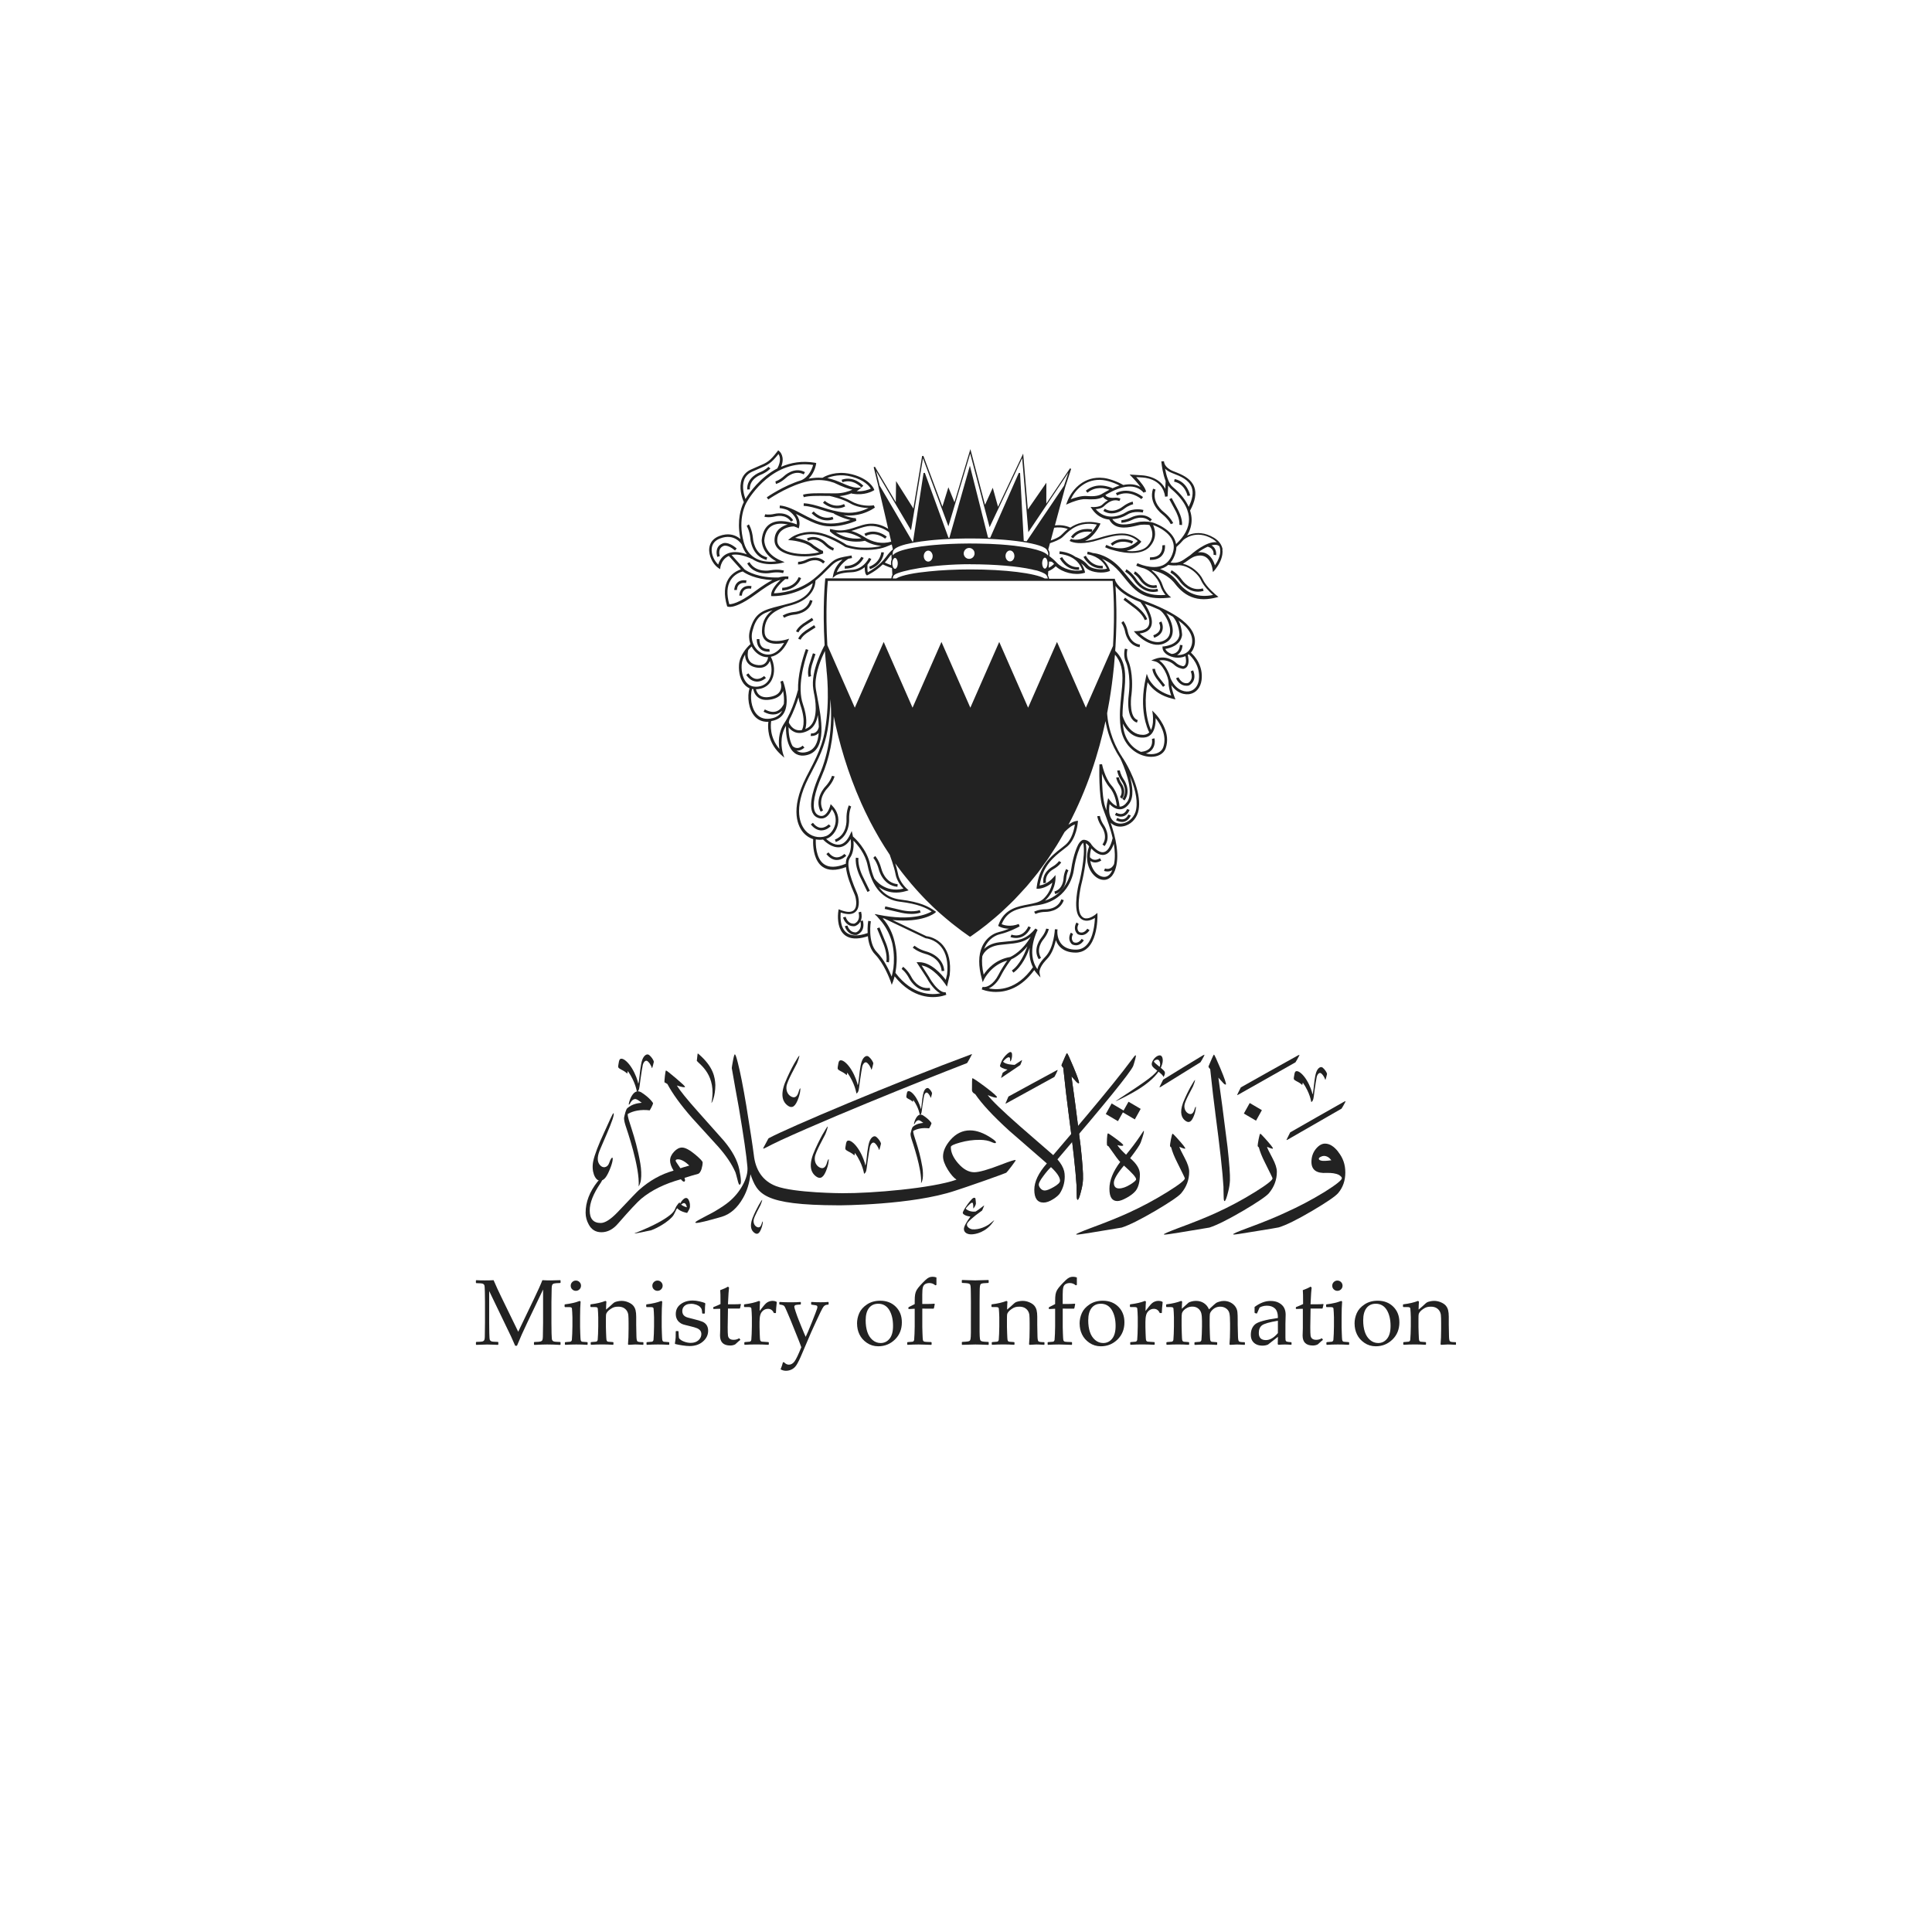 <?xml version="1.0" encoding="UTF-8"?>
<svg xmlns="http://www.w3.org/2000/svg" id="Layer_1" viewBox="0 0 600 600">
  <defs>
    <style>.cls-1{fill:#222;}</style>
  </defs>
  <g>
    <polyline class="cls-1" points="243.6 187.92 243.6 187.92 243.6 187.92"></polyline>
    <path class="cls-1" d="m323.5,177.86s-.07-.03-.1-.04c0,0-.01,0-.02,0,.04.02.08.03.12.05"></path>
    <path class="cls-1" d="m351.22,232.46s-.03-.03-.05-.05c.02.02.03.03.05.05"></path>
    <path class="cls-1" d="m379.7,172.27s.01-.08.02-.11c0,.04-.01.08-.02.11"></path>
    <path class="cls-1" d="m366.14,215.01c-.07-.04-.14-.08-.21-.13,0,0,0,0,0,0,.07.04.14.09.21.13"></path>
    <path class="cls-1" d="m379.06,174.41s0-.02,0-.02c0,0,0,.02,0,.02"></path>
    <path class="cls-1" d="m366.34,182.93s-.03-.04-.05-.05c.02.02.03.04.05.05"></path>
    <path class="cls-1" d="m350.05,231.1c.09.13.19.26.29.38,0,0,0,0,0,0-.1-.12-.2-.25-.29-.38"></path>
    <path class="cls-1" d="m220.95,173.85h0s-.03-.06-.05-.09c.01.03.03.06.05.09"></path>
    <path class="cls-1" d="m228.18,188.32s-.02,0-.03,0c.01,0,.02,0,.03,0"></path>
    <path class="cls-1" d="m271.18,169.11s0,0-.01,0h0s0,0,.01,0"></path>
    <path class="cls-1" d="m343.76,148.65h0s.07.02.11.02c-.04,0-.07-.02-.11-.02"></path>
    <path class="cls-1" d="m344.65,148.87h0s.04.01.06.02c-.02,0-.04-.01-.06-.02"></path>
    <path class="cls-1" d="m365.05,214.25h0s-.03-.02-.05-.04c.02.01.03.02.05.04"></path>
    <polygon class="cls-1" points="294.78 168.34 294.79 168.31 294.77 168.31 294.78 168.34"></polygon>
    <path class="cls-1" d="m336.48,172.95c.07.15,1.84,3.58,5.55,3.58.17,0,.31,0,.48-.02l-.07-.81c-3.49.28-5.16-2.98-5.23-3.11l-.73.37Z"></path>
    <path class="cls-1" d="m352.92,179.86c-1.55-2.26-3.05-3.03-3.11-3.07l-.37.75s1.38.71,2.79,2.76c.02.05,2.2,3.54,5.9,3.54.5,0,.99-.06,1.53-.19l-.2-.79c-4.03,1.03-6.44-2.81-6.55-2.99"></path>
    <path class="cls-1" d="m352.1,178.16s.94.5,1.9,1.91c.01.03,1.59,2.54,4.24,2.54.36,0,.72-.04,1.11-.14l-.21-.79c-2.72.7-4.37-1.92-4.45-2.05-1.09-1.6-2.17-2.16-2.21-2.18l-.37.72Z"></path>
    <path class="cls-1" d="m339.03,165.23l.2-.8c-.18-.04-4.26-.98-6.63,2.3l.66.47c2.05-2.82,5.62-2.01,5.76-1.97"></path>
    <path class="cls-1" d="m256.89,161.61c.61,0,1.25-.09,1.93-.34l-.27-.77c-3.28,1.16-5.76-1.55-5.86-1.67l-.62.55c.09.11,2.02,2.23,4.82,2.23"></path>
    <path class="cls-1" d="m232.86,151.97c-.14-3.22,3.26-4.48,3.42-4.54,2.08-.84,2.95-1.91,2.98-1.96l-.63-.5s-.8.95-2.63,1.71c-.05,0-4.13,1.5-3.95,5.34l.82-.04Z"></path>
    <path class="cls-1" d="m368.93,212.12c-2,.43-2.9-1.69-2.94-1.78l-.75.31c.35.86,1.43,2.32,3.2,2.32.24,0,.48-.02.75-.08.02,0,2.75-1.2,1.36-4.7l-.76.3c1.09,2.75-.84,3.63-.85,3.64"></path>
    <path class="cls-1" d="m334.67,176.95c.14,0,.31,0,.47-.01l-.05-.81c-3.48.26-5.16-2.98-5.24-3.11l-.73.36c.08.15,1.84,3.58,5.55,3.58"></path>
    <path class="cls-1" d="m351.54,168.84l.36-.73c-.15-.08-3.9-1.92-6.96.74l.54.62c2.63-2.3,5.92-.7,6.05-.63"></path>
    <path class="cls-1" d="m240.71,160.38c.13-.04,3.3-.89,4.93,1.62l.69-.44c-1.96-3.01-5.8-1.97-5.82-1.97-1.78.41-2.86.12-2.88.12l-.22.78s1.28.36,3.3-.11"></path>
    <path class="cls-1" d="m355.51,192.59l.76-.27c-.74-2.11-3.17-3.91-3.26-3.99l-3.61-2.72-.49.65,3.62,2.72s2.32,1.73,2.98,3.6"></path>
    <path class="cls-1" d="m361.19,213.32l.64-.5-1.86-2.38s-1.17-1.47-1.28-2.74l-.81.05c.12,1.52,1.4,3.13,1.45,3.19l1.87,2.38Z"></path>
    <path class="cls-1" d="m361.78,169.27l-.81.1s.19,1.62-.8,2.7c-.65.71-1.67,1.04-3.02,1l-.04.81c.1,0,.2,0,.28,0,1.48,0,2.62-.43,3.38-1.25,1.25-1.36,1.03-3.27,1.01-3.36"></path>
    <path class="cls-1" d="m363.83,177.1l-.34.74s1.38.66,2.84,2.64c.02.04,2.22,3.28,5.74,3.28.54,0,1.11-.08,1.72-.25l-.23-.78c-3.93,1.15-6.44-2.55-6.55-2.72-1.6-2.18-3.12-2.88-3.17-2.91"></path>
    <path class="cls-1" d="m353.92,201.01l.11-.82c-3.18-.45-3.77-3.93-3.8-4.09-.45-2.14-1.32-3.17-1.36-3.22l-.62.54s.78.94,1.18,2.83c0,.04.71,4.22,4.5,4.76"></path>
    <path class="cls-1" d="m262.49,157.27l-.35-.73c-3.15,1.51-5.89-.91-6.01-1.01l-.54.61c.09.09,1.93,1.71,4.41,1.71.78,0,1.63-.15,2.49-.58"></path>
    <path class="cls-1" d="m267.5,151.4l.62-.54c-.13-.13-2.95-3.22-6.76-1.86l.28.76c3.29-1.16,5.76,1.52,5.86,1.65"></path>
    <path class="cls-1" d="m360.92,195.94c.55-1.45-.22-2.88-.25-2.95l-.72.4s.63,1.16.21,2.26c-.28.71-.95,1.27-1.99,1.65l.27.77c1.28-.46,2.12-1.17,2.48-2.13"></path>
    <path class="cls-1" d="m244.06,148.43c.12-.1,2.71-2.63,5.54-1.1l.39-.7c-3.37-1.84-6.46,1.19-6.49,1.22-1.49,1.35-2.69,1.65-2.69,1.65l.17.8c.06-.02,1.39-.34,3.08-1.87"></path>
    <path class="cls-1" d="m238.05,173.89l.2-.8c-4.09-1.01-4.39-5.71-4.41-5.92-.28-2.82-1.24-4.26-1.28-4.32l-.67.47s.89,1.33,1.14,3.91c0,.05.34,5.5,5.02,6.66"></path>
    <path class="cls-1" d="m360.92,159.67c2.03,1.62,2.66,3.1,2.67,3.11l.76-.3c-.03-.06-.71-1.67-2.93-3.46-.04-.03-3.94-2.91-2.56-7l-.77-.25c-1.57,4.65,2.8,7.88,2.84,7.9"></path>
    <path class="cls-1" d="m250.07,194.22l2.53-1.63-.45-.7-2.52,1.64c-.08.05-1.81,1.15-2.42,2.55l.75.32c.5-1.16,2.08-2.17,2.11-2.18"></path>
    <path class="cls-1" d="m256.37,244.22s-3.66,3.73-1.51,7.86l.74-.38c-1.89-3.6,1.22-6.77,1.37-6.91,1.81-2,2.2-3.6,2.21-3.67l-.79-.18s-.38,1.48-2.01,3.29"></path>
    <path class="cls-1" d="m250.29,195.79c-.07.05-1.8,1.16-2.41,2.55l.75.33c.51-1.17,2.08-2.18,2.1-2.19l2.54-1.64-.44-.69-2.54,1.64Z"></path>
    <path class="cls-1" d="m236.17,201.57c.8.71,1.82.82,2.41.82.26,0,.44-.02.46-.03l-.12-.81s-1.32.18-2.22-.6c-.57-.52-.87-1.35-.86-2.47h-.82c-.01,1.37.38,2.4,1.16,3.08"></path>
    <path class="cls-1" d="m252.33,186.54l-.79-.19c-.85,3.41-4.69,3.7-4.87,3.7-2.35.26-3.54,1.1-3.59,1.13l.46.67s1.1-.75,3.2-.98c.04,0,4.6-.32,5.59-4.33"></path>
    <path class="cls-1" d="m348.63,157.36s-2.83,2.35-5.53.63l-.45.69c.88.57,1.77.76,2.59.76,2.17,0,3.9-1.44,3.91-1.45,1.55-1.19,2.74-1.38,2.76-1.38l-.13-.82c-.05.01-1.38.23-3.14,1.57"></path>
    <path class="cls-1" d="m368.81,154.02l.8-.14c-.04-.17-.84-4.28-4.81-5.11l-.17.81c3.43.7,4.13,4.3,4.18,4.44"></path>
    <path class="cls-1" d="m262.88,254.46c.02.18.3,4.75-3.6,6.29l.29.76c4.46-1.76,4.13-7.06,4.13-7.09-.06-2.52.64-3.93.65-3.94l-.73-.37c-.03.06-.8,1.57-.74,4.36"></path>
    <path class="cls-1" d="m273.68,269.69c-.7-2.59-1.83-3.8-1.89-3.85l-.58.57s1.05,1.12,1.68,3.48c0,.05,1.16,5.1,5.81,5.51l.08-.81c-4.05-.37-5.04-4.69-5.09-4.9"></path>
    <path class="cls-1" d="m275.4,166.67c-.14-.11-3.36-2.78-6.95-.92l.38.72c3.1-1.61,5.93.72,6.04.82l.53-.63Z"></path>
    <path class="cls-1" d="m235.1,211.68c1.56,0,2.72-1.08,2.77-1.14l-.57-.6s-1.1,1.06-2.46.9c-.89-.1-1.7-.67-2.43-1.73l-.67.47c.87,1.26,1.88,1.96,3.02,2.07.11.02.23.03.34.03"></path>
    <path class="cls-1" d="m251.39,206.21c-.04.09-.76,2.33-.28,4.01l.79-.23c-.41-1.43.27-3.5.27-3.52l1.08-3.33-.79-.25-1.07,3.32Z"></path>
    <path class="cls-1" d="m262.36,175.78l-.02.82c.05,0,.09,0,.14,0,4.23,0,5.67-3.21,5.74-3.34l-.75-.33s-1.3,2.85-5,2.85h-.11Z"></path>
    <path class="cls-1" d="m256.01,169.18c1.47,1.45,2.69,1.8,2.74,1.81l.22-.78s-1.08-.32-2.37-1.6c-.03-.03-2.75-2.94-6-1.39l.35.74c2.7-1.29,4.95,1.11,5.06,1.22"></path>
    <path class="cls-1" d="m239.21,177.11s-4.45.94-6.46-2.54l-.7.41c1.5,2.62,4.16,3.07,5.83,3.07.88,0,1.48-.13,1.49-.13,2.39-.41,3.81.06,3.83.07l.26-.78c-.06-.02-1.6-.54-4.24-.1"></path>
    <path class="cls-1" d="m270.2,176.77c4.06-1.47,4.29-5.06,4.3-5.22l-.81-.04s-.21,3.2-3.76,4.49l.27.77Z"></path>
    <path class="cls-1" d="m224.34,168.81c-2.13.85-1.95,3.09-1.56,4.16l.77-.29c-.03-.1-.83-2.34,1.16-3.14,0,0,1.19-.61,3.55,1.42l.53-.62c-2.82-2.43-4.36-1.6-4.46-1.53"></path>
    <path class="cls-1" d="m366.27,162.99l.82.07c.19-2.07-1.18-4.57-1.23-4.68l-2-3.73-.72.39,2.01,3.74s1.29,2.39,1.13,4.22"></path>
    <path class="cls-1" d="m351.24,160.7c-1.75.85-2.96.82-2.96.82l-.05.81h.07c.31,0,1.58-.06,3.32-.9.04-.02,3.24-1.75,5.55.5l.57-.58c-2.75-2.65-6.47-.65-6.49-.65"></path>
    <path class="cls-1" d="m242.92,182.55v.83c.18,0,4.37-.08,5.87-3.84l-.76-.3c-1.29,3.24-4.96,3.31-5.12,3.31"></path>
    <path class="cls-1" d="m346.55,153.14l.37.73c3.89-1.96,7.39,1,7.53,1.13l.54-.62s-4.03-3.45-8.43-1.25"></path>
    <path class="cls-1" d="m255.64,175.01l.56-.6c-2.42-2.36-5.73-.62-5.74-.62-1.53.73-2.58.69-2.59.68l-.02.41-.03.41h.1c.33,0,1.42-.05,2.9-.77.12-.06,2.82-1.46,4.81.49"></path>
    <path class="cls-1" d="m255.08,257.89c1.67,0,2.86-1.27,2.91-1.33l-.6-.55s-1.09,1.1-2.4,1.07c-.9-.03-1.74-.55-2.54-1.55l-.64.51c.96,1.19,2.02,1.8,3.16,1.85h.11Z"></path>
    <path class="cls-1" d="m330.29,272.89s-.11,3.22-2.84,3.98l.24.79c3.29-.93,3.42-4.72,3.42-4.72.13-1.72.69-2.6.7-2.62l-.69-.45s-.69,1.05-.84,3.02"></path>
    <path class="cls-1" d="m259.9,266.26h-.09c-.89-.03-1.74-.55-2.53-1.54l-.64.51c.95,1.19,2.01,1.82,3.15,1.85.04,0,.07,0,.11,0,1.68,0,2.87-1.28,2.92-1.34l-.6-.55s-1.01,1.07-2.32,1.07"></path>
    <path class="cls-1" d="m329.59,267.83l-.71-.42s-.56.91-2.05,1.76c-.03.01-3.37,1.77-2.78,5.14l.79-.15c-.48-2.77,2.24-4.2,2.37-4.27,1.71-.98,2.34-2.01,2.36-2.06"></path>
    <path class="cls-1" d="m349.09,253.43c1.24-.51,1.7-1.86,1.71-1.92l-.78-.26s-.36,1.05-1.25,1.42c-.59.24-1.31.14-2.14-.28l-.36.74c.64.33,1.25.49,1.8.49.36,0,.7-.06,1.02-.2"></path>
    <path class="cls-1" d="m349.12,254.34c-.61.22-1.31.11-2.13-.34l-.39.72c.66.36,1.29.55,1.88.55.32,0,.63-.06.92-.17,1.26-.48,1.75-1.79,1.78-1.85l-.77-.28s-.38,1.03-1.29,1.37"></path>
    <path class="cls-1" d="m228.02,183.23h.83s0-1.12.75-1.74c.48-.42,1.19-.56,2.09-.42l.13-.82c-1.16-.17-2.09.04-2.77.62-1.01.89-1.02,2.31-1.02,2.36"></path>
    <path class="cls-1" d="m334.65,290.09s.53.32,1.25.32,1.63-.3,2.47-1.54l-.69-.45c-1.19,1.77-2.45,1.07-2.53,1.02-1.09-1.02-.18-2.44-.15-2.5l-.67-.45c-.47.71-1.01,2.35.33,3.6"></path>
    <path class="cls-1" d="m229.58,184.98h.83s0-1.11.74-1.74c.48-.42,1.19-.56,2.1-.42l.13-.81c-1.16-.17-2.09.03-2.76.62-1.01.88-1.02,2.29-1.02,2.35"></path>
    <path class="cls-1" d="m347.81,247.54l.65.49c1.32-1.79.46-3.88-.17-4.71-.74-1.11-.82-1.92-.82-1.93l-.42.04-.4.03s.1,1.02.96,2.32c.06.1,1.47,2.02.2,3.76"></path>
    <path class="cls-1" d="m348.57,248.12l.66.47c2.25-3.08-.22-6.5-.24-6.52-1.09-1.62-1.22-2.82-1.22-2.83l-.81.06c0,.07.13,1.41,1.35,3.24.1.12,2.16,2.97.26,5.57"></path>
    <path class="cls-1" d="m342.12,256.71s2.16,2.96.26,5.57l.67.48c2.24-3.09-.25-6.51-.26-6.52-1.1-1.63-1.2-2.82-1.2-2.83l-.82.06c0,.06.13,1.4,1.36,3.24"></path>
    <path class="cls-1" d="m266.61,266.47l-.81-.11c-.34,2.55,1.21,5.73,1.27,5.86l2.32,4.77.74-.35-2.34-4.78s-1.5-3.08-1.18-5.39"></path>
    <path class="cls-1" d="m275.25,298.71l.8.16c.5-2.53-.85-5.79-.89-5.92l-2.03-4.93-.76.31,2.03,4.92s1.3,3.17.85,5.46"></path>
    <path class="cls-1" d="m267.29,286.02c.31-.66.45-1.6.13-2.88l-.79.2c.72,2.87-1.3,3.48-1.31,3.5-2.08.18-2.67-2.04-2.7-2.13l-.8.21c.28,1.03,1.35,2.94,3.64,2.71.01,0,1.14-.32,1.75-1.46.64,2.76-1.34,3.36-1.34,3.38-2.06.14-2.67-2.04-2.7-2.12l-.8.2c.27.99,1.28,2.74,3.32,2.74.1,0,.21,0,.32-.02.03,0,2.89-.84,1.95-4.5l-.68.17Z"></path>
    <path class="cls-1" d="m292.44,301.58l.82-.08c-.4-4.81-5.6-6.02-5.63-6.03-2.46-.69-3.59-1.77-3.61-1.78l-.57.58c.05.05,1.29,1.23,3.98,1.99.18.05,4.67,1.11,5.01,5.32"></path>
    <path class="cls-1" d="m282.29,303.75s1.91,3.92,5.73,3.92c.28,0,.55-.02.85-.06l-.11-.81c-3.79.53-5.64-3.23-5.73-3.41-1.21-2.24-2.52-3.11-2.57-3.15l-.45.68s1.21.82,2.29,2.83"></path>
    <path class="cls-1" d="m323.42,291.2s-2.88,3.33-.83,6.69l.7-.42c-1.73-2.85.64-5.62.76-5.75,1.41-1.76,1.65-3.13,1.66-3.19l-.81-.14s-.23,1.23-1.48,2.8"></path>
    <path class="cls-1" d="m324.67,282.38c-2.25.04-3.47.74-3.51.77l.42.7s1.1-.63,3.1-.65c.05,0,4.41.07,5.69-3.64l-.77-.27c-1.09,3.16-4.75,3.11-4.92,3.09"></path>
    <path class="cls-1" d="m333.42,292.61c-1.1-1.03-.21-2.46-.17-2.52l-.68-.44c-.46.7-.98,2.35.33,3.59.02.01.54.33,1.25.33s1.63-.31,2.45-1.54l-.67-.46c-1.19,1.77-2.45,1.07-2.52,1.03"></path>
    <path class="cls-1" d="m314.13,290.24l-.32.76s.74.3,1.74.3c1.4,0,3.32-.57,4.58-3.28l-.75-.34c-1.81,3.93-5.12,2.62-5.25,2.57"></path>
    <path class="cls-1" d="m283.09,283.83c.93,0,1.95-.11,2.83-.44l-.29-.76c-2.19.82-5.48.06-5.52.05l-5.17-1.19-.18.79,5.17,1.19c.1.02,1.53.36,3.17.36"></path>
    <path class="cls-1" d="m379.71,170.69c-.02-.09-.04-.17-.06-.26-.29-1.38-1.17-2.52-2.62-3.41-2.86-1.73-5.35-1.66-7.15-1.15-.45.13-.86.28-1.22.44.95-1.59,1.42-3.22,1.41-4.88,0-.81-.13-1.78-.48-2.86h0s0,0,0,0h0c1.58-2.9,2.02-5.36,1.3-7.32-.85-2.32-3.12-3.53-5.03-4.33-.38-.16-.74-.3-1.07-.43l-.31-.12-.16-.06c-.36-.14-.67-.3-.94-.46,0,0-.02,0-.02-.01,0,0-.02-.01-.02-.02-.95-.57-1.41-1.2-1.64-1.69,0,0,0,0,0,0h0c-.09-.21-.14-.39-.17-.53,0-.05-.01-.1-.02-.14-.01-.11-.02-.18-.02-.2l-.82.03s0,.02,0,.02c0,.05,0,.17.03.35.1.92.43,3.58,1.3,5.75l-.11,2.41c-1.16-2.33-3.35-3.37-5.03-3.83-1.27-.35-2.25-.38-2.26-.38l-3.8-.24h0s0,0,0,0l.74.76c.56.59,1.23,1.32,1.83,2.04.31.37.6.74.85,1.09-.72-.43-1.53-.7-2.42-.81-.9-.11-1.88-.05-2.94.17-.32-.19-1.35-.76-2.71-1.28-.01,0-.02,0-.03-.01-.01,0-.02,0-.03-.01-.45-.17-.94-.34-1.45-.48-.08-.02-.17-.05-.25-.07-.07-.02-.15-.04-.22-.06h0,0c-.1-.02-.19-.05-.29-.07-.04,0-.09-.02-.13-.03-.24-.05-.48-.1-.72-.14,0,0,0,0,0,0-.02,0-.04,0-.05,0-.13-.02-.26-.04-.39-.05h0,0s-.01,0-.02,0c-.02,0-.05,0-.07,0-.14-.01-.28-.03-.42-.04.14,0,.28.02.42.04-.28-.03-.57-.05-.85-.06h-.22c-5.34,0-8.72,4-10,7.45l-.13.34-.21.58h0,0s.89-.4.89-.4c0,0,.4-.18.98-.4.7-.26,1.67-.59,2.62-.77.59-.12,1.17-.18,1.67-.14.9.06,1.82.09,2.69.02.02,0,.04,0,.06,0,.02,0,.05,0,.07,0,0,0,0,0,.01,0,.79-.08,1.54-.24,2.21-.57.02,0,.03-.02.05-.03.08-.04.15-.07.22-.12.07.1.16.21.27.32.16.17.38.34.66.49.17.09.36.18.59.24h0s-.09.06-.13.08c.05-.03.09-.06.14-.08-.04.02-.09.05-.14.08-.48.28-.96.65-1.44,1.1,0,0,0,0,0,0,0,0,0,0,0,0-.07.07-.15.13-.22.2-.07.07-.15.14-.24.19-.75.48-2.04.55-2.54.53l-.82-.03.25.36.23.33c.95,1.37,2.08,2.22,3.24,2.71.68.29,1.38.45,2.07.51,1.01,1.93,2.74,2.48,4.51,2.49,1.42.01,2.86-.32,3.96-.58.37-.08.7-.16.98-.22h0s0,0,0,0c.15-.03.29-.05.4-.06.36-.03.69-.05,1-.05.68,0,1.23.05,1.65.11.15.23.54.87.75,1.75.13.54.19,1.17.09,1.85-.13.87-.51,1.84-1.36,2.81-1.48,1.71-4.27,1.89-6.6,1.65,2.77-.7,4.33-2.57,4.36-2.59l.2-.26h0s0,0,0,0l.03-.04h0s-.11-.1-.11-.1l-.17-.16c-.79-.72-1.59-1.24-2.43-1.61.42.18.82.41,1.22.67-.4-.27-.81-.49-1.22-.67-2.01-.88-4.26-.83-7.17-.17-.02,0-.03,0-.05,0s-.03,0-.05.01c-1.09.25-2.27.59-3.57.99-1.18.36-2.22.6-3.14.75,0,0,0,0-.01,0-.21.03-.4.06-.59.08-.06,0-.13.02-.19.02,0,0,0,0,0,0,0,0,0,0,0,0,.27-.13.52-.27.77-.43,1.13-.72,2-1.68,2.62-2.53.8-1.09,1.2-2.02,1.22-2.04l.18-.45-.07-.02h0s-.38-.09-.38-.09c-4.15-.95-6.97.09-8.91,1.39-1.71-.77-3.41-.83-4.79-.69l3.22-11.94,1.83-5.59-.37-.18-7.35,10.96.02-6.5-5.76,8.32-1.44-17.36h0s0,0,0,0l-7.81,16.53-1.64-5.92-2.4,5.3-4.55-17.3h0s0,0,0,0l-2.26,7.56-2.68,8.93-1.89-4.64-1.86,6-5.9-15.75h0s-.4.04-.4.04h0s0,0,0,0l-.99,5.97-1.72,10.33-5.38-8.52-.08,6.55-1.35-2.3-5.14-8.71h0l-.38.16h0s0,0,0,0l1.45,5.85-.02.02h0s1.11,4.79,1.11,4.79l2.08,8.96-.02-.06-.11-.45c-1.1-.71-3.09-1.69-5.57-1.57-.16,0-.33.02-.49.04,0,0-.02,0-.03,0,0,0,0,0-.02,0-1.21.13-2.39.52-3.63.94-.74.24-1.48.49-2.24.69-1.53.4-3.16.6-5.02.19-.19-.04-.37-.09-.56-.14h0l-.52-.06h0s0,0,0,0v.71l.12.12c.15.15,3.43,3.41,8.92,3.06.02,0,.03,0,.05,0,.02,0,.04,0,.06,0,.55-.04,1.12-.11,1.72-.24.4.23.8.42,1.2.6-.02,0-.05-.02-.07-.03.02,0,.05.02.07.03.08.03.15.07.23.1.13.05.25.1.38.15h0c.07.02.13.05.2.07.19.07.37.13.56.19h0c.87.26,1.74.42,2.6.46-.63.17-1.36.32-2.23.42-1.12.13-2.46.19-4.09.12-.98-.04-1.92-.19-2.7-.36-.95-.2-1.65-.43-1.84-.49-.49-.33-4.13-2.72-7.89-3.65-.74-.18-1.49-.31-2.22-.35-4.62-.26-7.19,1.79-7.29,1.87l-.77.64h0s1,.09,1,.09c0,0,.02,0,.04,0h0c.3.03,2,.21,3.7.79,0,0,.02,0,.03,0,0,0,.02,0,.03.01,1.02.35,2.03.85,2.73,1.53.03.02.08.05.13.09.38.27,1.24.87,2,1.28-.94.26-2.02.42-3.14.5-3.07.22-6.49-.25-8.4-1.59-.52-.36-.91-.78-1.16-1.23-.22-.4-.33-.84-.33-1.31,0-2.8,2.12-3.82,3.64-4.19.8-.19,1.43-.21,1.5-.21h0v-.02c.67.22,1.09.41,1.1.42l.45.21h0s0,0,0,0l.11-.49c.05-.2.08-.4.1-.59.13-1.24-.3-2.28-.88-3.1,0,0,0,0,0,0h0c-.08-.11-.15-.22-.23-.32.26.13.51.26.77.39-.26-.14-.52-.27-.78-.41.26.13.52.27.78.41.3.15.59.31.89.46.1.05.21.11.31.16.67.35,1.34.7,2.02,1.03-.68-.33-1.35-.68-2.02-1.03,1.78.93,3.61,1.87,5.49,2.4.01,0,.03,0,.04,0,0,0,.01,0,.02,0,.27.08.53.14.8.2,1.66.36,3.39.31,4.95.08,2.98-.43,5.35-1.49,5.5-1.56l-.15-.78c-.88-.05-1.81-.26-2.68-.53-.42-.13-.82-.26-1.2-.41.14.02.31.04.46.05,1.33.13,2.57.05,3.67-.15,0,0,0,0,0,0,.12-.02.25-.05.37-.07.02,0,.03,0,.05,0,.11-.02.22-.05.32-.07.03,0,.05-.01.08-.02.1-.02.19-.05.29-.07.03,0,.07-.02.1-.02.09-.02.17-.05.26-.07.04-.01.08-.02.12-.03.08-.02.15-.05.22-.07.05-.01.09-.03.14-.04.07-.02.13-.04.19-.07.05-.02.1-.03.15-.05.06-.02.11-.04.17-.06.06-.02.11-.04.17-.06.05-.02.1-.04.14-.06.05-.02.1-.04.15-.06,0,0,.01,0,.02,0,.04-.02.08-.03.12-.05.06-.02.12-.05.18-.08.04-.02.07-.03.11-.05.06-.03.12-.05.18-.08.03-.02.06-.03.09-.04.05-.02.1-.05.15-.07,0,0,.02,0,.03-.01.03-.01.06-.03.08-.04.06-.03.11-.05.17-.08.03-.01.05-.03.08-.04.05-.03.11-.05.16-.08.02-.01.05-.03.07-.04.05-.03.1-.05.15-.08.02-.01.04-.02.07-.03.04-.02.08-.04.11-.07,0,0,.02,0,.02-.01.02-.01.04-.02.06-.04.04-.02.08-.05.12-.07.02-.01.04-.03.06-.04.04-.02.07-.04.1-.06.02-.01.04-.03.06-.04.02-.02.05-.03.07-.04,0,0,0,0,.01,0,.02-.01.04-.03.06-.04.02-.01.04-.02.05-.03,0,0,0,0,.01,0,.02-.02.04-.03.06-.04.02,0,.03-.02.05-.03.02-.02.04-.03.06-.04,0,0,.02-.01.03-.02.02-.02.05-.03.07-.05.04-.03.07-.05.08-.06,0,0,0,0,0,0l-.26-.56-.07-.16h0c-.09.02-.19.04-.29.05,0,0,0,0,0,0,0,0,0,0,0,0-.69.11-1.62.12-2.64,0-1.33-.16-2.79-.55-4.03-1.29-.72-.42-1.57-.8-2.42-1.12-.45-.17-.9-.33-1.33-.47,0,0,0,0,0,0,0,0,0,0,0,0,0,0,0,0,0,0,0,0,0,0,0,0,1.54-.14,2.85-.52,3.82-.89v.09c.19.04.37.06.55.09,0,0,0,0,.02,0,0,0,.01,0,.02,0,1.69.26,3.14.06,4.21-.22,1.19-.32,1.9-.74,1.96-.78l.17-.11.13-.08-.1-.23-.04-.09c-.04-.12-1.27-3.1-6.73-4.54-.82-.22-1.61-.34-2.34-.41-3.97-.33-6.6,1.27-6.9,1.48-.01,0-.03,0-.04,0-.36-.03-.73-.04-1.11-.04-.57,0-1.18.03-1.82.11-.09,0-.18.02-.27.03-.32.04-.65.09-.99.15-.03,0-.05,0-.08.01,1.57-1.53,2.11-3.51,2.26-4.21,0,0,0,0,0,0h0c.03-.14.05-.23.05-.26l.03-.21.03-.18h-.06s-.33-.08-.33-.08c-4.03-.69-7.54-.03-10.51,1.27,1.32-3.27-.49-4.8-.58-4.87l-.22-.17-.11-.09h0s0,0,0,0l-.21.28h0s0,0,0,0l-.04.05c-2.4,3.13-3.23,3.49-5.96,4.65-.62.27-1.34.57-2.19.96-.1.05-.2.1-.3.15,0,0,0,0-.01,0,0,0-.01,0-.02,0-.88.46-1.56,1.06-2.06,1.82,0,0,0,0,0,0,0,0,0,0,0,0-.21.33-.4.68-.54,1.06-.12.32-.2.65-.26.98-.5,2.6.59,5.39.91,6.15-.43.81-1.89,4.03-1.43,8.93.07.8.2,1.64.39,2.53-.95-.81-2.5-1.67-4.66-1.42-.6.07-1.25.22-1.94.49-.84.32-1.46.75-1.92,1.22-.79.82-1.09,1.76-1.17,2.53-.13,1.19.17,2.42.68,3.5.1.2.2.39.3.58,0,.01.02.03.02.04,0,0,0,0,0,0h0c.13.21.26.42.4.62.43.59.93,1.09,1.42,1.42l.55.37h0s0,0,0,0l.06-.45.03-.2s.01-.08.04-.21c.12-.51.51-1.82,1.67-2.72.16-.12.33-.24.51-.34.01,0,.03-.01.04-.02.12-.06.24-.12.37-.17l3.73,4.17c-.09.03-.2.07-.3.11-.7.26-1.68.74-2.55,1.59-.36.35-.7.76-1.01,1.25-1.31,2.1-1.46,4.92-.45,8.38l.03.09.03.1.13.04h0l.07.02c.06.02.23.08.57.08.08,0,.17,0,.27-.01-.1,0-.19.01-.27.01.08,0,.17,0,.27-.01.01,0,.03,0,.04,0,.09,0,.19-.02.29-.04,0,0,.02,0,.03,0,.01,0,.03,0,.04,0,.11-.02.23-.04.35-.07h0,0s.03,0,.05-.01c0,0,0,0,0,0,.14-.03.28-.07.44-.12.43-.13.93-.31,1.52-.58,1.28-.58,2.94-1.54,5.07-3.11,2.75-2.03,4.59-3.19,5.99-3.85,0,0,0,0,0,0,0,0,0,0,0,0,.65-.3,1.21-.5,1.72-.62-1.14,1.07-2.93,3.02-2.93,4.65v.4h.34s.04.01.04.01c.27.01,6.69.2,12.53-4.03-.11.84-.51,2.19-1.82,3.49-1.01,1.01-2.58,1.99-4.98,2.67-.7.2-1.36.37-1.98.53h0s-.07.02-.07.02h0,0c-.45.12-.88.23-1.29.33.41-.1.84-.21,1.29-.33-.44.12-.88.22-1.3.33-5.26,1.34-7.9,2-9.38,7.7-.36,1.39-.29,2.72.08,3.89.03.1.06.21.1.31-.06.06-.15.14-.24.23-.95.9-3.14,3.3-3.31,6.26-.07,1.22.05,2.37.32,3.39.34,1.25.93,2.31,1.73,3.04.06.05.12.1.18.15.32.27.67.49,1.04.66-.78,2.56-.33,6.52,1.61,8.69.8.89,2.14,1.81,4.25,1.7-.08.58-.16,1.65.02,2.96h0s0,0,0,.01c.09.71.26,1.5.55,2.31,0,0,0,.01,0,.02,0,0,0,0,0,.01.55,1.57,1.54,3.27,3.26,4.83l1.11,1.01h0s0,0,0,0l-.28-.89h0s-.17-.55-.17-.55c-.01-.03-1.09-3.6.26-7.05,0,0,0,0,0,0,0,0,0,0,0,0,.19-.48.43-.96.72-1.43,0,.17-.01.36-.01.54-.03,2.42.49,5.65,2.1,7.39.74.8,1.63,1.24,2.66,1.33h.02s.02,0,.02,0c.62.05,1.28-.03,1.99-.23,6.07-1.76,4.2-11.37,2.98-17.74,0-.03,0-.06-.02-.09,0-.02,0-.04,0-.06-.08-.45-.16-.85-.22-1.12-.03-.16-.06-.31-.08-.46-.06-.32-.11-.63-.16-.91-.08-.51-.12-1.05-.12-1.59.02-3.82,1.9-8.2,2.92-10.29.07,1.08.17,2.18.27,3.32.02.25.05.52.08.78.03.32.06.64.09.96.03.29.05.59.08.88h-.02c0,.1,1.19,9.05-.47,18.61-.56,3.23-1.55,5.93-2.7,8.42-.66,1.44-1.37,2.8-2.07,4.15-.07.14-.14.27-.21.41-.27.53-.55,1.05-.82,1.58-5.34,10.53-2.4,15.65-.88,17.36.47.53,1.01.97,1.59,1.33.45.27.93.5,1.42.66-.06.96-.13,4.42,1.38,6.9.38.62.85,1.18,1.45,1.62.9.66,1.97.99,3.23,1,1.21.01,2.59-.27,4.12-.86.23,2.52,1.47,5.7,2.56,8.2l.17.4c.17.39.39,1.23.45,2.13.06.96-.06,1.99-.66,2.6-.16.16-.35.29-.57.38-.44.19-.99.25-1.66.16-.45-.06-.95-.19-1.5-.37-.19-.07-.38-.13-.59-.21l-.47-.19h0s0,0,0,0l-.06.39-.02.1s-.05.3-.09.71c0,0,0,.02,0,.03,0,0,0,.02,0,.03-.07.81-.1,2.14.2,3.48.27,1.18.79,2.37,1.8,3.21.1.08.2.16.31.24,1.49,1.04,3.61,1.16,6.33.37.2-.06.4-.12.61-.19.19,1.96.77,4.16,2.23,5.65,2.71,2.78,4.43,7.33,4.77,8.24.04.1.06.16.06.16l.35,1.05h0s0,0,0,0l.26-.66.15-.37s0-.01,0-.02c.03-.06.13-.35.26-.81.07-.22.14-.48.22-.79,1.44,1.8,2.92,3.13,4.37,4.09,2.77,1.84,5.43,2.37,7.51,2.37,2.49,0,4.14-.72,4.18-.73l-.08-.26-.14-.52c-.8.11-1.66-.39-2.45-1.12-.72-.67-1.38-1.53-1.9-2.29-.33-.49-.6-.95-.77-1.28l-2.34-3.64c3.56.58,6.68,4.84,7.26,5.67.06.08.09.13.09.14l.53.79h0s0,0,0,0l.85-3.59c.42-3.96-.28-7.07-2.08-9.23-2-2.4-4.66-2.81-5.18-2.87l-1.31-.62-9.18-4.39c9.23.9,12.95-2.04,13.13-2.18l.29-.25.12-.1-.45-.31c-1.83-1.28-4.32-2.72-10.68-3.52-1.78-.21-3.32-.8-4.62-1.77-.78-.58-1.47-1.29-2.07-2.14.98.71,2.31,1.4,3.99,1.65.03,0,.06,0,.09.01.16.02.32.04.48.06,1.18.1,2.52-.01,4.01-.46l.7-.21-.55-.49s-2.23-1.99-2.72-4.49c-.03-.17-.07-.34-.11-.52-.21-.98-.49-1.98-.78-2.86.1.14.21.29.32.43.15.2.29.4.44.59.11.15.22.29.33.44.26.35.52.7.78,1.04.1.13.19.26.29.38.3.39.62.78.93,1.17.65.82,1.31,1.62,1.99,2.42.06.07.12.13.18.2.26.3.53.61.8.92.84.95,1.7,1.9,2.59,2.83.33.33.65.67.96,1,.14.14.28.27.42.41,1.03,1.04,2.1,2.07,3.21,3.08.04.03.07.07.11.1.17.16.36.31.52.46.21.19.44.38.66.57.29.25.57.5.86.74.15.13.31.26.46.39.48.41.97.81,1.46,1.21.07.05.13.11.2.16.34.26.67.53,1.01.79,1.44,1.14,2.93,2.25,4.49,3.32l.11.07h.26l.07-.05.03-.02c1.69-1.16,3.33-2.38,4.91-3.63.1-.08.19-.16.28-.24.16-.14.32-.27.5-.41,1.27-1.03,2.52-2.08,3.72-3.16.44-.4.84-.8,1.27-1.2.98-.92,1.95-1.83,2.86-2.77.52-.53.99-1.06,1.49-1.59.78-.84,1.56-1.67,2.31-2.52.27-.31.53-.62.79-.94.29-.35.58-.71.87-1.06.27-.34.55-.67.83-1.01.33-.4.66-.81.98-1.22.07-.09.14-.18.2-.27.41-.53.79-1.06,1.17-1.59.14-.2.28-.39.42-.59.45-.6.9-1.21,1.33-1.83.68-1,1.33-2,1.97-3.01.07-.11.14-.21.2-.31.22-.34.44-.67.65-1.01.29-.47.56-.93.84-1.4.45-.76.89-1.51,1.32-2.28.05-.09.11-.18.17-.28.05-.08.1-.16.14-.23l.03.03h0s0,0,0,0c.02-.03,1.36-1.49,2.77-2.11,0,0,0,0,.02,0,.02,0,.04-.02.06-.02.07-.03.15-.06.22-.09-.04.24-.08.54-.16.88-.17.82-.46,1.9-.95,2.94,0,.02-.02.03-.02.05,0,.01-.01.03-.02.04-.42.88-.99,1.74-1.75,2.39-.43.36-.9.73-1.4,1.12-1.51,1.17-3.31,2.57-4.8,4.65-1.31,1.84-2.38,4.22-2.77,7.44l-.04.39v.06s.46,0,.46,0c.05,0,.62,0,1.45-.25.03,0,.05-.02.08-.03.08-.02.16-.05.24-.08.03,0,.06-.02.09-.03.08-.03.17-.06.25-.09,0,0,0,0,0,0,.7-.28,1.52-.73,2.33-1.43-.08.43-.21.95-.43,1.53-.42,1.12-1.14,2.43-2.41,3.59-.05.05-.11.09-.17.13-1.07.88-2.74,1.2-4.52,1.54-3.11.59-6.93,1.31-8.81,5.42-.13.29-.25.59-.37.91l-.03.09-.08.23h0s0,0,0,0l.3.17c.07.04,1.23.69,3.07.72-.92.38-1.99.75-3.04,1-.28.07-.55.15-.82.25-1.61.59-3.07,1.81-4,3.37-.2.33-.38.67-.53,1.03-1.13,2.59-1.15,5.92-.06,9.89l.29,1.06h0s0,0,0,0l.3-.64.17-.35s2.19-4.42,7.14-5.72c-.7.98-1.84,2.66-2.77,4.5-.69,1.37-1.64,2.46-2.62,3.1-.78.51-1.58.73-2.27.57l-.16.48-.1.29s1.83.8,4.43.8c3.27,0,7.84-1.24,11.89-6.8.26.41.56.8.9,1.18l.27.3.75.83h0s0,0,0,0l-.16-.79-.14-.71s-.27-1.42,1.94-3.83c.11-.12.23-.25.36-.38,1.37-1.39,2.16-3.4,2.61-5.18.06-.24.12-.47.17-.7.18.49.43,1.01.79,1.5,0,0,.01.02.02.03h0c.12.17.26.33.4.48,1.15,1.22,2.82,1.85,4.97,1.85.3,0,.58-.03.86-.07,1.14-.17,2.14-.68,2.97-1.53,2.07-2.12,2.67-5.81,2.84-8.03.08-1.04.07-1.76.07-1.84l-.02-.86-.66.55s-1.52,1.24-2.89,1.15c-.04,0-.08,0-.11,0-.07,0-.14-.02-.21-.03-.48-.11-.87-.4-1.2-.87-.49-.68-.69-1.76-.73-2.94-.08-2.42.5-5.31.71-6.27.05-.2.07-.32.08-.33.09-.35,2.18-8.43,1.39-12.86.3.13.7.4,1.05.96-.58,1.52-.72,2.95-.6,4.23.17,1.73.84,3.18,1.64,4.19,1.07,1.35,2.48,2.06,3.78,1.96.09,0,.17-.02.26-.03.73-.12,1.38-.5,1.92-1.11.05-.06.1-.11.15-.17.34-.43.63-.95.86-1.56,1.68-4.53.18-10.45-1.32-14.88.06.06.12.12.19.19.17.15.34.28.53.39.99.62,2.23.79,3.49.47.15-.04.31-.08.46-.14,2.08-.73,3.62-2.61,4.02-4.93.2-1.16.19-2.38.04-3.61-.7-5.83-4.57-11.86-4.77-12.18-.04-.06-.08-.11-.12-.17-.08-.11-.16-.22-.23-.33-.01-.02-.02-.04-.03-.06-.03-.05-.05-.1-.06-.14-.02-.05-.04-.08-.05-.1h0s0,0,0,0h-.04c-.79-1.21-1.44-2.42-1.98-3.59,0,0,0-.02-.01-.03,0,0,0,0,0,0-.03-.06-.05-.12-.08-.18-.59-1.31-1.04-2.57-1.38-3.71-.97-3.25-1.06-5.62-1.07-5.91.26-1.31.49-2.6.7-3.87-.16.96-.34,1.92-.52,2.9.18-.98.36-1.94.52-2.9.58-3.45,1.01-6.77,1.33-9.93.02-.17.04-.33.06-.5.1-1.09.2-2.14.27-3.19.01-.1.02-.19.03-.29,0-.06.01-.11.02-.17,0-.07.02-.13.02-.2.08.09.16.18.23.27-.08-.09-.15-.19-.23-.28.08.09.15.19.23.28h0s0,0,0,0c.02.02.03.03.04.05.07.09.14.18.21.27.01.02.02.03.03.04.02.03.04.06.06.09h0c.43.61.77,1.25,1.03,1.93,1.07,2.81.75,6.15.36,9.86-.08.8-.16,1.6-.23,2.41-.14,1.56-.23,3.16-.19,4.78.02.97.09,1.96.23,2.95.3,2.2,1.12,3.99,2.23,5.39,0,0,0,0,0,0h0s.05.07.08.11c0,0,0,0,0,0,.09.12.19.23.29.33h0c.06.07.12.13.18.19h0c.09.1.19.2.28.29,1.44,1.42,3.2,2.29,4.89,2.61.02,0,.03,0,.05.01.05,0,.1.01.15.02.18.03.36.06.54.08.26.03.51.04.76.04.28,0,.55-.02.81-.05,1.69-.2,3.02-1.04,3.61-2.33,0,0,0,0,0,0,0,0,0,0,0,0,.05-.1.09-.2.12-.31.4-1.16.49-2.3.39-3.38-.4-4.03-3.55-7.26-3.72-7.43l-.85-.87h0s0,0,0,0l.16,1.2s.06.44.08,1.07c0-.16-.01-.3-.02-.43,0,.13.01.27.02.43,0,.36,0,.78-.03,1.23,0-.05,0-.09.01-.14,0,.05,0,.09-.01.14,0,.02,0,.05,0,.07,0,.05,0,.09-.01.14-.08.78-.24,1.62-.6,2.32-.47-1.07-1.4-3.62-1.6-7.41-.06-1.18-.05-2.47.06-3.87h0c.09-1.12.25-2.31.49-3.55.23.37.55.81.97,1.28,1.22,1.39,3.32,3.02,6.7,3.82.08.02.14.04.22.06l.76.17h0s0,0,0,0l-.29-.71s-.79-2-.98-3.71c.08.11.16.22.25.33,0,0,0,0,0,0,.02.03.04.06.06.09.02.02.03.04.05.06.09.11.18.22.28.32,0,0,0-.01-.01-.02,0,0,0,.01.01.02.05.05.09.09.14.14h0c.05.05.1.1.15.15h0c.05.05.11.1.16.15.03.02.05.05.08.08-.03-.02-.05-.05-.08-.08.04.04.08.08.13.12.06.05.11.1.17.14.04.03.08.06.12.1.06.05.12.09.18.14.04.03.07.05.11.08.06.04.13.09.19.13.02.01.04.02.06.04.01,0,.02.01.03.02,0,0,0,0,0,0t0,0c1.14.7,2.33.91,3.3.8.03,0,.07,0,.1-.01.08-.01.16-.03.24-.04.02,0,.04,0,.06-.01,0,0,.02,0,.02,0,1.93-.4,3.28-2.03,3.58-4.31.28-2.19-.23-4.03-.95-5.44,0,0,0-.01,0-.02,0,0,0,0,0-.02-.8-1.56-1.84-2.6-2.37-3.06.38-.42.69-.95.91-1.57.05-.15.11-.29.15-.46.73-2.8-.49-5.46-3.71-8.02-.07-.06-.14-.11-.22-.17-.09-.07-.19-.15-.29-.22-.04-.03-.07-.05-.11-.08.04.03.07.05.11.08-.07-.05-.15-.11-.22-.16.04.03.08.05.11.08-.04-.03-.08-.05-.11-.08-.1-.07-.2-.15-.31-.22-.07-.05-.14-.1-.22-.15-2.65-1.81-6.32-3.57-11.04-5.29-1.91-.69-3.39-1.43-4.56-2.14-3.24-2-3.94-3.83-4.05-4.18h0s0,0,0,0c0-.03-.01-.05-.01-.05l-.04-.31h-20.4c-.08-.38-.23-.76-.38-1.02h.02s0,0,0,0l.08-1.33h0c.43-.16.87-.38,1.29-.67.35-.24.7-.52,1.03-.86,2.14,1.98,5.88,2.9,8.75,2.1h0l.36-.11-.03-.15-.04-.2s-.21-1.22-1.15-2.54c.18.13.36.26.54.41.27.23.53.47.75.75.13.17.29.31.47.45,1.69,1.35,5.15,1.53,6.87.86l.35-.14-.08-.24h0s-.04-.12-.04-.12c0-.03-.05-.15-.12-.33-.25-.6-.9-1.9-2.27-3.07.55.23,1.14.53,1.76.9,0,0,0,0,.01,0,0,0,0,0,.02,0,1.14.7,2.38,1.69,3.58,3.06.08.09.16.19.24.28.4.47.77.93,1.13,1.37.1.12.2.25.3.37,2.22,2.74,4.12,5.08,7.8,5.93.07.02.14.04.21.05.05,0,.09.02.14.02.12.02.25.05.37.07.06,0,.12.02.18.03,1.35.21,2.92.23,4.81.04l.93-.1-.11-.09-.59-.52s-.32-.28-.71-.8c-.32-.42-.69-1.01-1.01-1.75-.11-.25-.21-.52-.3-.8-.16-.5-.39-.99-.67-1.46,0,0,0,0,0,0,0,0,0,0,0,0-.67-1.15-1.61-2.16-2.54-2.9-.06-.05-.12-.09-.17-.14h.02c.2.02.41.02.62.02l-.02.12s.21.03.54.11c.56.14,1.5.43,2.56.98,1.2.63,2.54,1.59,3.66,3.06.19.24.38.47.57.7-.19-.22-.38-.45-.57-.7-.28-.37-.57-.7-.87-1.01.3.31.6.64.87,1.01.19.24.38.47.57.7h0s.07.08.11.12c.17.2.35.39.54.58.16.17.32.32.49.48,2.05,1.89,4.42,2.83,7.17,2.83.69,0,1.4-.07,2.12-.18.53-.08,1.07-.19,1.63-.33l.78-.21h0l-.64-.51s-3.07-2.47-4.17-4.84c-1.03-2.2-3.63-4.36-6.23-4.94.27-.15.52-.31.77-.48.24-.16.48-.33.71-.5,1.02-.75,1.99-1.44,3.52-1.56.11-.01.22-.02.32-.02,2.63-.02,3.53,2.6,3.79,3.75t0,0c.07.29.09.48.09.52l.14.88h0s0,0,0,0l.58-.67s.11-.12.23-.28c.29-.36.79-1.06,1.25-1.96.08-.15.15-.31.23-.48.06-.13.11-.25.16-.39.02-.04.03-.08.05-.13.04-.11.08-.23.12-.35,0-.01,0-.03.01-.04,0,.01,0,.02-.01.04.11-.35.21-.71.27-1.09-.02.13-.05.26-.08.39.03-.13.05-.26.08-.4,0-.05.02-.11.03-.17.07-.52.08-1.05,0-1.58m-31.83,51.23c.01-.81.05-1.6.1-2.39-.05.79-.09,1.59-.1,2.39m9.88,6.06c1.09-1.34,1.26-3.48,1.23-4.84,1.31,1.67,3.66,5.36,2.36,9.06-.52,1.5-2.27,2.34-4.46,2.11-.31-.04-.62-.11-.95-.18.9-.28,1.6-.73,2.06-1.39,1.06-1.46.64-3.25.62-3.32l-.79.19s.34,1.51-.49,2.66c-.56.78-1.56,1.24-2.94,1.36-2.57-1.14-4.94-3.67-5.48-7.65-.05-.38-.09-.76-.13-1.14,1.03,1.96,3.02,4.54,6.49,4.35,1.01-.06,1.84-.46,2.47-1.21m-1.96-14.13c.11-.91.26-1.86.45-2.85-.2.99-.34,1.94-.45,2.85m8.59,2.93c-.68-.14-1.32-.33-1.91-.56.59.23,1.23.42,1.91.56m8.04-5.58c-.27,2.05-1.46,3.42-3.2,3.66-1.7.21-4.17-.71-5.63-4.12h0c-.49-1.91-1.78-4.38-3.48-5.49,2.62-.49,4.41,1.16,4.5,1.22,1.22,1.21,2.82,1.38,2.88,1.38h.05s.06,0,.06,0c.53-.1.95-.37,1.23-.83.76-1.22.17-3.34.13-3.45v-.02c.11-.07.22-.15.33-.24.81.72,3.67,3.57,3.12,7.88m-2.26-10.66c-.63,2.37-2.66,3.12-4.51,3.04.8-.47,1.59-1.36,1.7-3.08l-.81-.07c-.18,2.68-2.23,2.8-2.56,2.81-.98-.34-1.73-.92-1.96-1.58,1.26-.2,4.72-1.03,5.19-4.27,0-.12-.02-2.37-1.1-4.53,3.42,2.48,4.77,5.03,4.07,7.68m-9.97-11.01v.03c1.24.71,3.21,3.73,3.28,6.3.03,1.34-.47,2.34-1.49,2.99-3.08,1.96-6.58-.7-7.98-1.97,1.81-.23,2.99-.91,3.51-2.06,1.03-2.23-.81-5.52-1.91-7.18,1.67.62,3.2,1.26,4.59,1.9m-13.75,12.27c.03-.3.04-.6.07-.88h0c.53-8.86.22-15.67,0-18.82,1.05,1.38,3.23,3.32,7.74,5.02.29.39,3.68,4.87,2.54,7.34-.47,1.03-1.73,1.59-3.72,1.67l-.87.03.58.65c.21.23,5.13,5.6,9.66,2.72,1.26-.8,1.89-2.09,1.85-3.71-.05-1.83-.95-3.86-2-5.28.75.39,1.45.77,2.1,1.16h-.01c1.97,2.26,2,5.62,2,5.62-.47,3.23-4.83,3.55-4.87,3.56l-.41.02.02.4c.08,1.72,2.13,2.84,4.09,3.05.96.09,2.04,0,3.02-.43.15.62.36,1.95-.08,2.67-.14.23-.35.38-.62.44-.27-.04-1.44-.26-2.33-1.15-.12-.1-2.74-2.51-6.39-1.11l-1.19.46,1.24.32c2.27.59,4.14,4.78,4.14,6.66,0,1.36.49,3,.81,3.94-5.49-1.52-7.09-5.47-7.11-5.52l-.48-1.24-.3,1.3c-2.22,9.78.49,15.78,1.08,16.9-.45.46-1.04.71-1.75.75-.09,0-.19,0-.29,0-4.59,0-6.22-5.81-6.24-5.86h-.03c0-2.21.23-4.37.45-6.49.56-5.44,1.02-10.16-2.72-13.74.01-.17.02-.33.03-.48m7.47-5.27c-.44.07-.74.08-.74.08,0,0,.3,0,.74-.08m15.98-33.25c-.09.41-.21.82-.35,1.22.15-.41.27-.81.35-1.22m-8.01-17.58c.49.48,1.19.97,2.18,1.36l.48.19c2.01.77,4.75,1.85,5.63,4.27.58,1.59.27,3.63-.94,6.05-.81-1.86-2.31-3.98-5-6.23-1.29-1.08-1.98-3.69-2.34-5.65m-19.36,7.71l-.29.18c-1.28.76-3.1.75-4.87.62-1.53-.09-3.59.56-4.76,1,1.41-2.96,4.4-6.01,8.87-6.01h.2c2.38.05,4.82,1.12,6.07,1.75-.68.22-1.4.51-2.15.85-.81-.38-4.93-2.06-8.32.77l.52.62c2.55-2.11,5.48-1.42,6.83-.92-.68.34-1.36.7-2.09,1.14m.36.46c0-.06,0-.09,0-.09,0,0,0,.03,0,.09m.84,2.23c-.25.17-.5.38-.75.62.24-.25.5-.45.75-.62m3.05,7.36c.2.08.41.15.62.2-.21-.05-.42-.12-.62-.2m5.31.02c.31-.07.61-.14.89-.2-.28.07-.57.13-.89.2m.23-.41c.64-.12,1.31-.28,1.98-.48-.66.2-1.34.36-1.98.48m3.21-.94c-.38,0-.78.02-1.24.06-.38.03-.9.15-1.5.29-2.29.54-5.67,1.33-7.3-1.09,1.88-.05,3.64-.76,4.74-1.44,1.96-1.24,4.71-.62,4.74-.61l.19-.8c-.13-.05-3.12-.71-5.37.71-2.15,1.36-6.43,2.58-9.44-.95.78-.06,1.91-.28,2.57-.93.82-.81,1.92-1.64,3.15-1.81.03,0,.05,0,.09,0,.5-.06,1.01,0,1.55.22l.32-.76c-.63-.26-1.28-.35-1.95-.26h0c-1.82.14-2.51-.48-2.75-.84,5.51-3.28,9.53-3.53,11.94-.71l.3-.26h.4c0-1.13-1.91-3.37-3.05-4.61l1.73.11c.27,0,6.51.14,7.24,5.98l.81-.1c0-.06,0-.12-.02-.17l.17-3.23c.26.4.57.77.9,1.05,4.6,3.86,5.57,7.27,5.57,9.46.01,2.65-1.35,5.23-4.01,7.7-.79-4.63-6.98-6.61-7.03-6.62-.06-.01-.98-.38-2.72-.38m-11.16-7.06c.39.1.87.17,1.48.2-.61-.03-1.09-.1-1.48-.2m-12.72,9.38c-.66.53-1.2,1.06-1.64,1.5-.19.18-.36.34-.51.48-.04.03-.07.06-.1.09-.62.55-1.86,1.07-3.05,1.5l.77-2.88.33-1.23-.04.14s0,0,0,0h0c1.19-.17,2.72-.17,4.24.4m-59.55-18.03l6.12,10.38.53.9.53.9,3.4,5.76.28.49.79-4.75.13-.81.13-.81,2.66-16,5.81,15.53.31.83.31.83,1.47,3.94,1.6-5.35.25-.83.25-.83,4.67-15.57,4.31,16.37.22.83.22.84,1.27,4.82,2.06-4.36.36-.75.36-.75,7.35-15.58,1.35,16.34.07.85.07.85.41,4.95,4.47-6.65.55-.82.55-.81,6.87-10.23-1.35,4.07-5.53,8.22-.55.81-.55.81-5,7.44c-.28-.05-.57-.1-.88-.14l-.31-5.75-.05-.89-.05-.88-.73-13.54-.39-.07-5.74,13.01-.35.79-.35.79-2.45,5.56c-.23,0-.45-.01-.67-.02l-1.59-6.29-.22-.85-.21-.85-3.62-14.36-3.85,13.54-.24.85-.24.85-2.03,7.14c-.09.01-.18.02-.28.02l-2.07-5.69-.31-.84-.31-.85-4.66-12.8-.4.04-1.96,12.8-.12.82-.13.82-1.05,6.87c-.07,0-.12.02-.17.02l-4.18-7.13-.53-.91-.53-.91-4.96-8.47-1.12-4.59Zm.34,16.44c-.27-.05-.54-.1-.83-.13.29.03.56.08.83.13m-12.83,2.64c.92.11,1.78.1,2.6,0h0s2.3-.03,5.35,1.84c-3.71.48-6.49-.86-7.94-1.84m8.7,1.35c-1.51-.98-2.86-1.51-3.91-1.8.68-.18,1.32-.4,1.95-.62,1.36-.44,2.67-.88,3.94-.93,3.02-.06,5.28,1.52,5.82,1.94l.69,2.94c-2.85.8-5.64.3-8.5-1.53m5.47,2.71h0c-.31.08-.65.16-1.02.23.37-.07.71-.15,1.02-.23m-3.11.51c-.31.02-.63.04-.97.05.34-.01.67-.03.97-.05m-24.77-2.62h0s0,0,.01,0c0,0-.01,0-.01,0m8.52,4.13h0c-.23.06-.48.12-.73.17.25-.05.5-.11.73-.17m-7.24-11.93c.04.05.08.11.12.16-.04-.05-.08-.11-.12-.16m13.83,3.64c.36-.06.71-.13,1.05-.21-.34.08-.69.15-1.05.21m2.01-.45c.61-.17,1.15-.34,1.6-.5-.45.16-.99.33-1.6.5m.25-9.18c.45-.13.87-.27,1.23-.41-.36.14-.78.28-1.23.41m1.19-5.48c4,1.05,5.54,2.97,6.01,3.73-.67.31-2.29.93-4.4.81.17-.11.34-.22.5-.34l1.02-.81-1.03.05h-.44c-1.51-.11-2.9-.72-4.36-1.35-.77-.33-1.58-.68-2.45-.99h-.03c-.08-.03-1.24-.42-2.33-.67,1.42-.58,4.11-1.33,7.52-.42m-33.34,1.04c.43-1.16,1.28-2.04,2.5-2.59.84-.38,1.56-.69,2.18-.95,2.62-1.12,3.67-1.57,5.98-4.52.4.58.96,2-.33,4.43h.03c-5.4,2.81-8.78,7.65-9.95,9.55-.46-1.26-1.17-3.82-.41-5.92m.7,7.08l.11-.18v-.04c1.04-1.82,8.25-13.39,20.61-11.54-.25,1-1.15,3.65-3.7,4.77-5.44,1.66-10.45,5.12-10.69,5.29l.46.67c.06-.04,4.98-3.45,10.28-5.11h0c.07,0,.13-.04.19-.06,1.16-.36,2.33-.62,3.47-.76,2.65-.31,4.7.11,6.47.72,2.71,1.32,4.56,1.92,5.73,2.18-1.1.5-2.96,1.13-5.23,1.13-.58,0-1.15,0-1.73-.01h-.01c-.29,0-.57,0-.86,0-2.95-.05-5.74-.09-7.51.42l.23.78c1.65-.48,4.38-.44,7.26-.39.26,0,.52,0,.79,0,.61.14,4.18.98,6.31,2.27,1.79,1.06,4.03,1.45,5.75,1.48-1.53.77-4.15,1.72-7.29,1.43-2.68-.27-4.9-.95-7.04-1.63-2-.61-3.88-1.19-5.78-1.27l-.04.81c1.79.08,3.62.65,5.57,1.25,1.19.38,2.49.77,3.89,1.1l-.05.09c.13.06,2.56,1.4,5.14,1.95-1.92.64-5.37,1.52-8.49.87-2.19-.47-4.36-1.61-6.45-2.71-2.43-1.28-4.73-2.48-7-2.67l-.06.81c.81.07,1.67.29,2.52.62v.02s3.07,1.73,2.81,4.44c-1.39-.55-5.33-1.87-8.13-.28-1.6.93-2.53,2.62-2.77,5.09-.01.17-.18,4.12,4.54,6.65-2.57.34-8.42.39-10.13-5.98-2.01-7.39.79-12.14.81-12.19m-6.25,15.94c-1.58.88-2.23,2.35-2.48,3.22-1.2-1.11-2.21-3.18-2.01-5.02.17-1.44,1.03-2.49,2.58-3.07,4.44-1.74,6.61,1.66,6.7,1.8h.02c.4,1.26.95,2.3,1.61,3.11-2.62-.9-4.8-.93-6.42-.03m8.69,11.72c-4.88,3.61-7.1,3.83-7.73,3.81-.87-3.1-.74-5.62.41-7.45,1.18-1.92,3.13-2.56,3.77-2.72.83.61,3.81,2.43,9.21,2.67-1.41.71-3.17,1.85-5.67,3.69m6.14.44c.36-1.59,2.59-3.69,3.5-4.43h-.01c.31-.01.63-.01.97,0l.04-.82c-1.06-.05-1.99,0-3.09.32-6.19.17-9.58-1.84-10.51-2.49l-4.04-4.51c1.65-.34,3.77.08,6.32,1.25l.02-.03c1.87,1.3,4.1,1.65,5.86,1.65s3.07-.32,3.11-.33l1.16-.3-1.11-.46c-5.34-2.23-5.21-6.24-5.2-6.4.22-2.16,1.01-3.64,2.36-4.43,1.47-.84,3.37-.74,4.94-.42-1.74.47-4.13,1.71-4.13,4.93,0,1.27.63,2.38,1.84,3.22,3.11,2.15,9.55,2.24,13.27.86l-.05-.79c-.36-.05-1.77-.92-2.83-1.66-1.53-1.49-4.28-2.14-5.84-2.4,1.07-.55,3.05-1.28,5.78-1.11,4.37.24,9.69,3.85,9.75,3.89l.1.05c.09.03,2.33.8,4.81.9,5.08.26,7.52-.8,8.96-1.42.25-.1.44-.19.62-.25l.35,1.51s-.03.05-.05.07c-.53.41-1.24,1.12-2.15,2.38-1.83,2.51-4.63,4.15-5.6,4.68-.11-.45-.15-1.39-.09-2.33.5-.58.9-1.19,1.2-1.79l-.74-.35c-.29.6-1.89,3.6-5.48,3.71-2.3.08-3.72.45-4.53.77.95-2.59,3.53-4.17,3.56-4.18l-.02-.03s.04,0,.07-.01c.36-.06.74-.13,1.14-.21l-.15-.8c-.38.08-.76.14-1.12.2-1.66.29-3.1.53-4.3,1.31-.86.57-1.6,1.33-2.54,2.28-.97.99-2.18,2.22-3.89,3.58-4.93,3.9-10.64,4.33-12.26,4.37m15.13-12.73s.05-.03.05-.03c0,0-.02.01-.05.03m22.49,1.75c.39,0,.84.7.84,1.69s-.45,1.7-.84,1.7c-.13,0-.25-.06-.36-.17-.1-.09-.18-.21-.26-.37-.15-.31-.24-.72-.24-1.16s.09-.85.24-1.16c.03-.07.07-.13.11-.19.14-.21.32-.34.51-.34m23.38,1.97c7.71,0,14.7.62,19.1,1.59.09.02.18.04.27.06l.26.08.16.03c.28.08.55.13.81.17.01,0,.03,0,.04,0,.52.15.98.32,1.38.48.05.02.09.03.11.04.67.27,1.18.55,1.45.85v.06h.04s.03.06.05.08c.14.22.33.61.43.97h-.99c-3.04-1.63-12.21-2.81-23.05-2.81-4.76,0-9.19.23-12.92.62-4.34.42-8.28,1.11-10.17,2.19h-1.07c.04-.38.13-.71.37-.98.07-.08.16-.16.27-.23,1.64-1.12,11.15-3.22,23.46-3.22m-14.46-2.51c0-.76.42-1.41.98-1.63.13-.05.26-.08.4-.08.15,0,.3.04.44.1.54.23.94.86.94,1.61,0,.93-.63,1.7-1.38,1.7s-1.38-.77-1.38-1.7m15.69-1.35c.05.16.09.33.09.51,0,.93-.76,1.69-1.69,1.69s-1.69-.76-1.69-1.69c0-.2.04-.39.11-.57.24-.66.86-1.13,1.59-1.13s1.39.5,1.61,1.19m12.44,1.3c0,.93-.61,1.69-1.37,1.69s-1.39-.76-1.39-1.69c0-.43.13-.81.34-1.11.25-.36.63-.59,1.05-.59s.8.25,1.05.63c.19.29.31.66.31,1.07m9.48.53c.27,0,.56.32.71.83.01.04.02.07.03.11.03.12.06.25.07.39.01.12.02.24.02.37,0,.16-.02.31-.03.45-.04.3-.12.55-.23.76-.16.31-.37.49-.58.49-.46,0-.85-.78-.85-1.7,0-.18.02-.35.05-.51.11-.68.44-1.19.81-1.19m-47.76,2.32c-.85-.3-1.55-.61-1.97-.81.34-.37.67-.77.98-1.19.41-.57.77-.99,1.07-1.33,0,.17.04.33.07.48h-.04l.05,1.09c-.14.33-.21.74-.21,1.18,0,.2.02.39.05.57m-14.82,2c-.29.05-.56.11-.81.18.25-.07.51-.13.81-.18m-22.35,11.28c-.41.12-.79.24-1.16.38.37-.13.75-.26,1.16-.38m-5.9,7.19c1.11-4.29,2.79-5.43,6.23-6.44-1.69,1.2-3.2,3.09-3.27,6.33-.04,1.43.41,2.53,1.34,3.21,1.6,1.2,4.17.89,5.54.6-1.73,2.98-4.13,4.22-6.53,3.33-2.31-.86-4.16-3.72-3.31-7.03m-1.29,5.9c.39-.48.76-.86,1.03-1.1.73,1.43,1.95,2.52,3.29,3.02.56.21,1.15.3,1.83.31v.02c0,.16-.17,1.32-1.07,1.98-.64.48-1.54.6-2.67.36-1.03-.22-1.75-.7-2.16-1.42-.68-1.17-.37-2.7-.25-3.17m-.27,10.41c-1.24-1.15-1.93-3.37-1.79-5.79.08-1.18.52-2.28,1.07-3.21,0,.68.12,1.46.53,2.16.54.93,1.44,1.54,2.7,1.81,1.37.3,2.51.13,3.34-.5.57-.43.93-1.01,1.12-1.51.7,1.83.7,3.84-.05,5.43-.47,1-1.46,2.26-3.47,2.54-1.4.2-2.57-.11-3.45-.93m2.89,9.54c-1.75-1.94-2.14-5.53-1.44-7.87.13.02.25.05.38.06.09.54.41,1.75,1.47,2.56,1.03.79,2.42.99,4.18.63,1.66-.34,2.8-1.08,3.4-2.18.07-.14.14-.28.2-.44.24,1.23.38,2.65.24,4.01-.17.39-.85,1.77-2.23,2.29-1.05.39-2.29.2-3.68-.57l-.39.72c1.05.58,2.03.86,2.95.86.49,0,.97-.08,1.42-.26.56-.21,1.01-.54,1.38-.88-.01.03-.01.05-.02.07-.6,1.14-1.58,1.88-2.95,2.21-2.08.51-3.73.09-4.93-1.23m18.55-4.65s0,.01,0,.02c0-.01,0-.02,0-.02m.45,4.93c.17,1.23.28,2.46.31,3.64-.45,2.26-2.22,2.06-2.41,2.02l-.14.81s.14.02.33.02c.5,0,1.46-.14,2.18-.95-.21,2.88-1.17,5.18-3.61,5.88-1.33.39-2.44.22-3.33-.43.11,0,.19.05.29.05.66,0,1.4-.23,2.22-.93l-.54-.63c-1.74,1.52-3.02.26-3.17.11h0c-.93-1.65-1.24-3.99-1.22-5.82.43.57,1.08,1.19,1.99,1.54,1.24.46,2.65.28,4.19-.55,1.78-.95,2.59-2.8,2.9-4.78m-9,2.36c.06-.44.14-.77.22-1,1.29-2.4,2.24-5.07,2.79-6.86.13.82.31,1.62.58,2.38,1.95,5.65.47,7.77.45,7.79-.66.13-1.27.09-1.84-.12-1.38-.51-2.06-1.91-2.19-2.2m11.32-44.82l-.04.35c0,.13-.88,8.33-.17,20.44-.26.44-4.43,8-3.52,13.64.05.29.1.61.16.94h-.02s.06.24.14.62c.04.2.08.4.12.62.46,2.51,1.03,8.17-2.26,9.92-.22.12-.43.22-.64.3.38-1.14.72-3.55-.72-7.74-1.82-5.25.24-12.69,1.62-16.65l.06-.19-.77-.26-.06.18c-1.07,3.02-2.49,8.01-2.37,12.64l-.05-.02c-.02.07-1.57,6.24-4.22,10.21-1.93,2.9-1.81,6.17-1.52,7.99-3.13-3.6-2.7-7.69-2.55-8.64.2-.04.4-.08.62-.13,1.61-.39,2.79-1.27,3.47-2.63.39-.74.57-1.58.67-2.45.37-3.33-1.01-7.04-1.13-7.33h0s-.76.28-.76.28h0s.62,1.6-.11,2.93c-.47.88-1.43,1.47-2.85,1.76-1.5.32-2.68.16-3.5-.46-.74-.57-1.03-1.38-1.13-1.86.29,0,.58-.02.88-.07,1.86-.26,3.31-1.32,4.09-2.99.98-2.07.82-4.76-.36-7.02,1.82-.34,3.76-1.71,5.27-4.76l.42-.85-.91.27s-3.85,1.17-5.73-.24c-.71-.54-1.03-1.37-1.01-2.55.12-4.91,3.86-6.37,6.09-7.26l.27-.1c.64-.18,1.31-.35,2.04-.55,6.94-1.98,7.42-6.52,7.42-7.61,1.67-1.34,2.84-2.55,3.81-3.52.91-.92,1.62-1.66,2.41-2.17.63-.4,1.35-.65,2.18-.84-1.07.95-2.45,2.52-2.86,4.6l-.21,1.12.88-.73s1.17-.93,4.93-1.06c1.69-.05,3.08-.7,4.16-1.57,0,.86.07,1.96.48,2.36l.21.2.25-.12c.13-.07,2.52-1.21,4.67-3.31.44.22,1.5.71,2.86,1.16l.11,2.08h.05c-.24.33-.31.71-.35,1.09h-20.51Zm-1.59,52.48c-.25.67-.51,1.33-.79,1.96.28-.63.54-1.29.79-1.96m-4.59,25.85c-1.39-1.59-4.1-6.37,1.02-16.45.34-.66.68-1.32,1.03-1.97,1.93-3.73,3.94-7.58,4.84-12.8.59-3.41.83-6.73.88-9.61.76,8.36-.48,16.87-3.43,23.56-1.39,3.1-3.49,8.77-2.13,11.73.4.86,1.05,1.42,1.95,1.69.72.22,1.42.14,2.05-.2,1.04-.58,1.68-1.8,1.99-2.57,1.43,1.78,1.29,3.64,1.07,4.64-.4,1.71-1.56,3.22-2.84,3.7-2.27.81-4.79.15-6.43-1.7m12.54,10.31c-2.96,1.21-5.25,1.24-6.81.09-2.54-1.86-2.56-6.33-2.5-7.66.73.14,1.5.16,2.25.05.49.51,2.77,2.73,5.27,2.37,1.29-.2,2.41-1.04,3.31-2.53.17,1.43.23,3.81-.9,5.42-.42.58-.6,1.38-.61,2.27m24.73,23.1l.15.04s2.73.23,4.67,2.59c1.66,1.99,2.29,4.9,1.9,8.57l-.41,1.75c-1.26-1.67-4.55-5.5-8.31-5.5h-.76l3.19,4.93c.09.18,1.9,3.62,4.19,4.76-2.72.53-8.6.66-13.94-6.37.05-.29.15-.92.24-1.75.24-1.99.26-4.51-.36-7.21-.04-.2-.08-.41-.13-.62,0-.04-.02-.09-.03-.14-.59-2.46-1.7-5.04-3.7-7.23.19.02.38.06.53.08l12.77,6.1Zm-7.88-11.32c5.6.69,8.09,1.89,9.81,3.03-1.47.85-6.45,3.04-16.44,1.03l-1.16-.24.08.1-.17-.03.7.64,1.57,1.83c1.57,2.04,2.53,4.15,3.08,6.19.03.1.05.2.08.29.01.1.04.21.07.31.63,2.98.51,5.74.32,7.39-.16,1.11-.38,2.04-.55,2.71-.71-1.77-2.29-5.24-4.6-7.6-2.93-3.01-1.89-9.52-1.87-9.59l-.81-.13c-.02.13-.29,1.76-.18,3.8-3.02,1.04-5.28.96-6.67-.21-1.92-1.6-1.81-4.94-1.69-6.18,2.19.76,3.77.65,4.72-.33,1.43-1.46.85-4.48.37-5.62l-.17-.4c-2.41-5.56-3.11-9.12-2.07-10.57,1.14-1.6,1.24-3.84,1.11-5.39,1.24,1.24,3.65,4.05,4.38,7.67,1.39,6.85,4.78,10.66,10.08,11.31m-1.39-8.5c.4,2,1.71,3.64,2.46,4.43-5.9,1.42-8.85-2.9-8.99-3.08l-.03.02c-.55-1.26-1-2.71-1.33-4.35-1-4.91-4.78-8.31-5.35-8.78-.05-.32-.1-.52-.1-.56l-.28-1.15-.49,1.07c-.88,1.9-1.97,2.96-3.26,3.15-1.73.25-3.43-1.07-4.2-1.78.09-.03.18-.06.27-.09,1.56-.57,2.91-2.29,3.37-4.28.49-2.18-.13-4.28-1.74-5.92l-.49-.5-.19.69s-.58,2.07-1.83,2.76c-.44.26-.91.29-1.42.14-.67-.21-1.14-.61-1.44-1.26-.89-1.95-.11-5.97,2.12-11.05,2.37-5.36,3.66-11.88,3.72-18.55,1.65,8.15,4.32,17.44,8.51,26.86,0,.02.02.05.03.08.75,1.67,1.54,3.35,2.4,5.02.14.29.28.55.41.82.76,1.47,1.57,2.93,2.41,4.38.19.33.38.66.57.99.92,1.56,1.9,3.11,2.93,4.65.09.14.16.28.25.41h-.05s1.24,3.25,1.75,5.86m27.36,31.16c-.49-2.09-.63-4.01-.44-5.68.13-.4,1.11-3.04,5.44-3.56.73-.09,1.43-.16,2.1-.23,2.91-.27,5.22-.48,7.5-2.28-2.51,4.32-5.65,5.94-6.38,6.27-4.61.74-7.2,3.91-8.23,5.48m1.57,4.26c1.39-.58,2.79-1.97,3.74-3.86,1.23-2.44,2.9-4.67,3.26-5.15.67-.29,2.84-1.4,5.03-4.07l-.69,1.68c-.02.05-1.64,4.12-4.15,5.84l.48.67c2.71-1.85,4.37-6.03,4.44-6.2l.61-1.51c-.18,1.91,0,4.04,1.02,6.03-5.03,7.19-10.85,7.17-13.72,6.57m27.95-32.49c-.07.31-1.83,7.52.06,10.22.53.72,1.2,1.13,2,1.23,1.13.15,2.25-.4,2.95-.83-.07,1.79-.46,6.24-2.65,8.49-.88.89-1.96,1.35-3.25,1.35-1.91,0-3.37-.54-4.35-1.59-1.54-1.62-1.41-3.96-1.41-3.99h-.01c.05-.4.05-.67.06-.71l-.82-.04c0,.06-.27,5.83-3,8.58-1.63,1.66-2.24,2.95-2.44,3.81-3.64-5.13.04-12.12.08-12.19l-.67-.44c-.1.12-.21.24-.31.35h-.01s-.02.04-.02.05c-2.68,3.09-5.09,3.32-8.65,3.65-.69.06-1.41.13-2.15.22-2.41.29-3.9,1.2-4.81,2.11.18-.49.4-.95.65-1.38,1.46-2.42,3.66-3.09,4.3-3.23,2.86-.67,5.73-2.22,6.05-2.41.01,0,.04,0,.05,0l-.29-.76c-2.55.99-4.56.39-5.31.08,1.63-4.17,5.09-4.82,8.42-5.45.55-.1,1.06-.2,1.58-.32,10.46-.95,12.19-9.42,12.43-11.12.66-4.59,1.98-7.2,2-7.25.17-.33.54-.93.91-1.16.87,4.18-1.32,12.64-1.35,12.73m10.93-6.13c-.97,2.05-2.62,1.45-2.82,1.38l-.16.38-.15.37s.47.19,1.09.19c.45,0,.97-.1,1.48-.43-.5,1.2-1.24,1.93-2.17,2.08-1.07.16-2.33-.46-3.28-1.63-.64-.82-1.18-1.97-1.39-3.32.39.26.88.5,1.53.5.54,0,1.18-.17,1.9-.61l-.43-.7c-1.84,1.14-2.88-.04-3.1-.32,0-.85.11-1.76.41-2.71.78.84,2.4,2.29,4.09,1.95,1.24-.26,2.21-1.4,2.92-3.42.35,2.14.45,4.32.08,6.28m6.88-17.09c-.41,2.41-2.07,3.8-3.49,4.3-1.37.47-2.74.26-3.66-.57-1.13-1.02-1.52-2.85-1.12-5.24.65.68,1.8,1.61,3.16,1.61h0c1.11,0,2.12-.62,2.99-1.85,1.43-2.01.99-5.44.11-8.49,1.33,3.04,2.56,6.96,2,10.22m-8.7-3.37l-.2.89c-.26,1.07-.36,2.06-.34,2.95-.12-.34-.24-.67-.35-.95-.87-2.44-1.04-7.37-1.06-10.49.5,1.38,1.27,3,2.36,4.26,1.68,1.91,2.15,4.72,2.27,5.83-1.23-.47-2.14-1.73-2.16-1.75l-.53-.73Zm3.72-12.38c.86,1.8,4.59,10.18,2.2,13.54-.72,1-1.5,1.5-2.32,1.5-.03,0-.06,0-.06,0-.09-.93-.5-4.27-2.51-6.55-2.14-2.45-2.94-6.58-2.94-6.63l-.81.06c0,.4-.33,9.74,1.06,13.61.15.4.31.85.5,1.36.78,2.05,1.88,4.96,2.57,8.05l-.05-.02c-.62,2.56-1.56,4.02-2.71,4.25-1.73.37-3.61-2.03-3.74-2.18-.7-1.23-1.64-1.53-2.1-1.6h0c-.24-.07-.45-.06-.67,0h-.14s.01.05.01.05c-.81.33-1.36,1.47-1.42,1.61-.06.1-1.4,2.75-2.09,7.5-.18,1.36-1.43,7.49-8.13,9.7,0,0,.03-.01.03-.03,3.21-2.99,3.24-6.7,3.24-6.86v-1.07l-.71.8c-1.6,1.82-3.4,2.32-4.23,2.45.93-6.18,4.53-8.97,7.18-11.02.53-.41,1.01-.77,1.44-1.14,2.85-2.47,3.23-7.24,3.25-7.43l.04-.51-.51.06c-.85.13-1.72.64-2.44,1.18,5.89-11.13,9.41-22.41,11.51-32.2.44,2.67,1.57,7.03,4.55,11.53m-22.22-55.07h0s19.88,0,19.88,0c.16,1.73.77,9.43.12,20.19l-8.43,19.19-8.97-20.42-8.97,20.42-8.97-20.42-8.97,20.42-8.97-20.42-8.98,20.42-8.96-20.42-8.97,20.42-8.53-19.4c-.61-10.66-.02-18.26.15-19.98h20.01s.31,0,.31,0h48.26Zm-.19-7.85s-.06-.08-.09-.13c-.19-.24-.49-.48-.91-.71-1.23-.69-3.45-1.33-6.59-1.84-.02,0-.03,0-.05,0-.87-.14-1.81-.27-2.82-.39-1.3-.15-2.71-.28-4.24-.39-2.11-.15-4.44-.24-6.97-.28-.72-.01-1.46-.02-2.22-.02-.07,0-.15,0-.22,0-.27,0-.54,0-.81,0-3.76.02-7.33.19-10.49.47-.13.01-.26.02-.39.04-.23.02-.45.04-.67.06l.69-.03-.69.03c-2.02.2-3.86.45-5.45.75-1.01.19-1.93.39-2.73.61-.2.05-.38.11-.57.16-1.02.31-1.81.65-2.34,1-.24.16-.42.32-.55.49-.03.04-.06.07-.08.11-.04-.16-.05-.33-.05-.51,0-.33.05-.6.14-.82,0-.02.01-.03.02-.04.06-.14.13-.26.2-.34.02-.02.05-.05.07-.07l.26-.26s.06-.05.09-.07c.15-.12.33-.24.55-.35.29-.16.64-.31,1.04-.46.97-.36,2.26-.69,3.79-.98.11-.02.22-.04.33-.06,1.48-.27,3.17-.5,5.03-.7.2-.02.4-.04.61-.06.2-.02.41-.04.61-.06.19-.02.39-.04.58-.05,1.26-.11,2.59-.2,3.96-.26.15,0,.3-.02.45-.02,1.6-.07,3.26-.12,4.96-.14.19,0,.39,0,.58,0,.29,0,.57,0,.86,0,.11,0,.21,0,.32,0,.2,0,.4,0,.6,0,1.52,0,3.01.04,4.46.1.28.01.55.02.83.04,1.43.06,2.82.15,4.14.25.2.02.39.03.58.05.29.02.57.05.85.08.21.02.42.04.62.06,1.37.14,2.65.3,3.83.48.06,0,.12.02.17.03.36.06.71.11,1.06.17.45.08.89.16,1.3.25.11.02.22.04.32.07,1.76.38,3.11.82,3.92,1.29.22.13.4.26.54.4.03.03.06.06.09.09,0,0,.12.18.25.42.02.04.04.08.06.12.04.08.08.16.11.24.07.17.12.35.13.51.01.23-.01.46-.06.67m1.11,3.24s-.1.07-.15.1c-.08.05-.17.11-.25.16-.05.03-.11.06-.16.09-.12.06-.24.12-.36.18h0s0,0,0,0l.05-.82c.04-.21.06-.43.06-.67,0-.07,0-.14,0-.22v-.22c.29,0,.58.02.9.07h0c.11.1.23.2.34.31,0,0,0,0,0,0,.11.11.23.22.34.34-.25.26-.51.47-.77.66m16.16-1.99c-.14-.14-.3-.28-.46-.42.17.14.32.28.46.42m-.46-.43h0c.21.09.42.19.64.3-.22-.11-.44-.21-.64-.3m10.94,1.59l-.36.73c.09.04,1.17.55,2.67.92l-.02.04c1.38.39,3.99,2.6,4.77,5.05.46,1.45,1.16,2.49,1.66,3.08-6.77.49-8.97-2.22-11.96-5.92-.54-.65-1.08-1.33-1.7-2.03-3.79-4.38-7.91-4.99-8.86-5.06-.5-.18-1.05-.32-1.66-.44l-.13.8c.59.11,1.11.24,1.59.41h0s0,.03.04.03c2.93,1.04,4.13,3.19,4.51,4.06-1.73.46-4.93.16-6.01-1.19-1.32-1.65-3.61-2.43-3.78-2.49-1.15-.82-2.74-1.5-4.9-1.72l-.08.81c5.33.54,6.76,3.91,7.08,5.04-2.67.59-6.05-.37-7.86-2.27-.77-.82-1.58-1.51-2.33-2.1h0s-.02-.03-.02-.03c0,0,0,0-.01.03.08-.28.12-.6.1-.89-.03-.39-.24-.85-.42-1.15l.52-1.95c1.41-.48,3.04-1.13,3.85-1.84.19-.17.41-.39.65-.62,1.69-1.66,4.51-4.42,10.06-3.33-.72,1.36-3.19,5.33-7.53,4.6-.32-.11-.48-.2-.48-.21l-.22.34-.23.34s.2.13.54.25v.03c.05.01.11.03.17.03,1.14.39,3.74.82,8.3-.6,5.89-1.82,9.12-2.22,12.16.32-.81.8-3.36,2.93-7.3,2.07-.1-.02-.17-.04-.17-.04h0c-.72-.15-1.49-.43-2.3-.83l-.36.73c.9.44,1.76.73,2.56.91,1.13.34,8.31,2.34,11.34-1.14,2.35-2.68,1.6-5.36.98-6.67,1.02.35,7.82,2.95,6.18,8.49-.59,1.99-1.66,3.35-3.2,4.04-3.31,1.47-7.77-.64-7.8-.66m19.69,5.25c.86,1.88,2.77,3.73,3.78,4.6-4.56.95-8.15-.38-10.98-4.08-1.75-2.3-3.97-3.43-5.51-3.98.39-.1.77-.23,1.16-.39.51-.23.98-.53,1.4-.88.94.18,1.73.21,2.41.15v.05c2.83-.64,6.54,1.96,7.74,4.52m-4.49-6.93c-1.3.94-2.53,1.83-4.94,1.49.66-.79,1.17-1.78,1.52-2.97.2-.67.29-1.3.3-1.88.82-.72,1.53-1.44,2.15-2.17.16-.14,3.9-3.44,9.13-.28.49.31.9.64,1.25,1-3.21-.51-8.03,3.81-8.26,4.02h0c-.4.25-.78.53-1.15.79m8.83,2.35c-.5-1.78-1.84-4.08-4.48-4.08-.14,0-.28,0-.42.02-.13,0-.25.02-.37.04.93-.67,2-1.33,3.05-1.78,2.08.61,1.81,2.29,1.78,2.49l.4.08.4.1s.39-2.02-1.43-3.08c.97-.26,1.84-.25,2.45.27.12.28.2.57.24.87.3,1.98-.89,4.04-1.61,5.07"></path>
    <path class="cls-1" d="m350.57,215.54c-.03.32-1.17,7.77,2.53,8.87l.24-.78c-2.51-.74-2.26-6-1.94-7.97.7-6.37-.83-10.02-.9-10.19-.92-1.8-.38-3.81-.36-3.83l-.79-.21c-.04.09-.65,2.34.41,4.4.03.03,1.5,3.61.81,9.73"></path>
  </g>
  <g>
    <g>
      <path class="cls-1" d="m173.96,397.55l.13.11v.69l-.11.1c-1.04.03-1.69.08-1.94.16-.25.08-.43.2-.53.38-.1.18-.16.52-.18,1.03s-.04,1.95-.08,4.32v6.54c0,.95.01,2.01.04,3.2.03,1.19.09,1.88.18,2.08.09.19.25.34.49.43.24.09.91.15,2.01.18l.11.1v.69l-.13.11c-1.54-.09-2.88-.13-4.03-.13-.78,0-2.09.04-3.96.13l-.13-.11v-.68l.11-.11c1.04-.03,1.68-.08,1.94-.16.25-.08.43-.2.53-.38.1-.17.16-.52.18-1.04.02-.52.04-1.96.07-4.31v-10.41l-4.89,10.24c-1.23,2.56-2.3,4.97-3.22,7.23h-.55c-.53-1.22-.96-2.19-1.3-2.92l-6.78-14.08v9.91c0,.93.01,1.99.04,3.2.02,1.2.08,1.9.18,2.09.09.19.26.33.5.43.24.09.91.15,2.01.17l.11.11v.68l-.13.13-.91-.04c-.94-.05-1.74-.07-2.41-.07-.3,0-1.43.04-3.39.11l-.11-.11v-.68l.11-.13c1.04-.02,1.68-.07,1.93-.14.25-.08.42-.2.53-.38.11-.18.17-.51.18-1.01.01-.49.04-1.94.06-4.35v-6.49c0-.86-.01-1.91-.04-3.14-.02-1.23-.08-1.95-.17-2.14-.09-.19-.25-.34-.49-.43-.24-.09-.91-.15-2.01-.17l-.11-.11v-.68l.13-.13c.65.05,1.53.07,2.64.07,1.04,0,1.95-.02,2.72-.07.79,1.83,1.55,3.49,2.28,4.98l5.37,11.03,4.85-10.11c1.31-2.73,2.2-4.7,2.65-5.9.91.05,1.8.07,2.68.07.79,0,1.73-.02,2.81-.07Z"></path>
      <path class="cls-1" d="m180.04,404.03l.27.18c-.1,1.24-.16,2.81-.16,4.72v3.2c0,.21.02.88.06,2.01.04,1.13.08,1.79.12,1.98.04.19.11.33.19.41s.19.14.31.16c.12.02.63.06,1.53.12l.13.11v.6l-.11.13c-1.18-.08-2.32-.11-3.42-.11s-2.22.04-3.4.11l-.13-.13v-.6l.13-.11c.92-.06,1.43-.1,1.55-.13.12-.03.22-.09.31-.18s.15-.23.18-.41c.03-.18.07-.79.11-1.83s.06-1.82.06-2.35v-2.79c0-.38-.02-.89-.06-1.55-.04-.65-.07-1.05-.09-1.2-.02-.15-.1-.26-.22-.33-.12-.07-.37-.11-.74-.11h-1.19s-.13-.13-.13-.13v-.61l.11-.11c1.8-.22,3.33-.57,4.56-1.06Zm-1.2-6.34c.44,0,.82.16,1.13.47.31.31.47.69.47,1.13s-.16.81-.47,1.12c-.31.31-.69.47-1.13.47s-.81-.15-1.13-.46c-.32-.31-.47-.68-.47-1.13s.16-.82.47-1.13c.32-.31.69-.47,1.13-.47Z"></path>
      <path class="cls-1" d="m188.05,404.03l.27.18c-.06.63-.09,1.47-.11,2.5.76-.62,1.47-1.26,2.15-1.9.2-.18.38-.31.56-.4.17-.09.47-.17.87-.27.41-.09.82-.14,1.25-.14.72,0,1.41.15,2.09.44.68.29,1.19.64,1.53,1.04.34.4.58.88.72,1.42.13.55.2,1.22.2,2.03v2.5c0,.16.02,1.34.07,3.53.02.9.12,1.43.3,1.6.18.17.77.26,1.76.26l.11.11v.61l-.11.11c-1.2-.08-2.01-.11-2.44-.11-.25,0-.94.04-2.07.11l-.17-.16c.12-1.23.18-2.83.18-4.81v-1.86c0-1.11-.03-1.92-.08-2.41-.05-.49-.21-.94-.47-1.34-.26-.4-.62-.71-1.06-.94-.44-.22-.97-.33-1.59-.33-.49,0-.91.05-1.26.15-.35.1-.74.3-1.18.61-.44.31-.76.6-.96.86-.21.27-.33.52-.38.75-.04.23-.06.73-.06,1.48v2.47c0,.21.02.88.06,2.01.04,1.13.08,1.79.12,1.98.04.19.11.33.19.41.09.09.19.14.31.16.12.02.63.06,1.53.12l.13.11v.6l-.11.13c-1.18-.08-2.32-.11-3.42-.11s-2.22.04-3.4.11l-.13-.13v-.6l.13-.11c.92-.06,1.43-.1,1.55-.13.12-.03.22-.09.31-.18s.15-.23.18-.41c.03-.18.07-.79.11-1.83s.06-1.82.06-2.35v-2.79c0-.38-.02-.89-.06-1.55-.04-.65-.07-1.05-.09-1.2-.02-.15-.1-.26-.22-.33-.12-.07-.37-.11-.74-.11h-1.19s-.13-.13-.13-.13v-.61l.11-.11c1.8-.22,3.33-.57,4.56-1.06Z"></path>
      <path class="cls-1" d="m205.39,404.03l.27.18c-.1,1.24-.16,2.81-.16,4.72v3.2c0,.21.02.88.06,2.01.04,1.13.08,1.79.12,1.98.04.19.11.33.19.41s.19.14.31.16c.12.02.63.06,1.53.12l.13.11v.6l-.11.13c-1.18-.08-2.32-.11-3.42-.11s-2.22.04-3.4.11l-.13-.13v-.6l.13-.11c.92-.06,1.43-.1,1.55-.13.12-.03.22-.09.31-.18s.15-.23.18-.41c.03-.18.07-.79.11-1.83s.06-1.82.06-2.35v-2.79c0-.38-.02-.89-.06-1.55-.04-.65-.07-1.05-.09-1.2-.02-.15-.1-.26-.22-.33-.12-.07-.37-.11-.74-.11h-1.19s-.13-.13-.13-.13v-.61l.11-.11c1.8-.22,3.33-.57,4.56-1.06Zm-1.2-6.34c.44,0,.82.16,1.13.47.31.31.47.69.47,1.13s-.16.81-.47,1.12c-.31.31-.69.47-1.13.47s-.81-.15-1.13-.46c-.32-.31-.47-.68-.47-1.13s.16-.82.47-1.13c.32-.31.69-.47,1.13-.47Z"></path>
      <path class="cls-1" d="m209.98,413.37h.61l.13.13c.02.79.07,1.47.14,2.04.29.44.8.81,1.52,1.08.72.28,1.43.42,2.13.42,1,0,1.8-.27,2.4-.81.6-.54.9-1.18.9-1.93,0-.41-.11-.76-.33-1.06-.22-.3-.55-.54-.99-.74-.44-.19-1.23-.42-2.36-.69-.97-.23-1.65-.4-2.04-.53-.39-.13-.76-.34-1.12-.65-.36-.3-.63-.67-.82-1.11-.19-.44-.28-.92-.28-1.45,0-1.27.5-2.28,1.51-3.04,1.01-.76,2.26-1.14,3.76-1.14.63,0,1.32.09,2.07.26.75.18,1.31.34,1.7.5l.13.2c-.08.38-.12,1.37-.14,2.98l-.13.13h-.57l-.13-.13c-.04-.58-.09-.98-.16-1.21-.07-.23-.24-.48-.51-.75-.27-.27-.66-.5-1.16-.68-.5-.18-1.03-.28-1.59-.28s-1.06.09-1.45.26c-.39.17-.71.43-.95.77-.24.35-.36.76-.36,1.25,0,.36.07.68.22.96.15.28.37.51.67.69.3.18.62.3.95.38l1.55.4c1.32.32,2.27.6,2.84.84.57.24,1.01.59,1.33,1.07.31.48.47,1.06.47,1.74,0,1.3-.54,2.42-1.62,3.36s-2.46,1.4-4.15,1.4c-.6,0-1.34-.07-2.22-.2-.88-.13-1.64-.28-2.26-.44l-.07-.18.14-.95c.05-.29.08-.59.09-.89,0-.3.02-.92.03-1.88l.13-.13Z"></path>
      <path class="cls-1" d="m221.51,406.41v-.37l.1-.14c.89-.33,1.61-.64,2.15-.92,0-2.47-.03-3.9-.09-4.31.97-.34,1.77-.7,2.4-1.09l.34.28c-.09.6-.21,2.32-.34,5.19.47,0,.98.01,1.53.01,1.11,0,1.91-.03,2.4-.09l.1.1-.27,1.19-.11.13c-.48,0-1.02-.01-1.6-.01-.53,0-1.21,0-2.04.01l-.09,5.77c0,1.33.03,2.2.09,2.62.06.41.23.73.51.96.28.23.69.35,1.24.35.63,0,1.22-.16,1.76-.5l.34.51c-.23.16-.77.63-1.63,1.42-.49.23-.99.34-1.5.34-2.13,0-3.19-1.03-3.19-3.09,0-.76.02-1.4.06-1.93,0-.16.01-.33.01-.5v-5.88h-.58c-.43,0-.91.02-1.46.06l-.13-.11Z"></path>
      <path class="cls-1" d="m235.77,404.03l.27.18c-.06.55-.1,1.52-.13,2.92l1.06-1.35c.35-.44.66-.79.93-1.03s.58-.43.94-.56c.36-.13.73-.2,1.11-.2.42,0,.81.09,1.18.26l.1.2c-.15,1.26-.24,2.36-.26,3.32h-.64c-.38-.87-.99-1.3-1.83-1.3-.59,0-1.1.19-1.53.56-.44.37-.73.84-.87,1.4-.15.56-.22,1.27-.22,2.13v1.57c0,.28.02.98.06,2.08.04,1.11.08,1.74.12,1.91s.11.3.2.38c.09.08.21.13.35.16.15.03.82.08,2.02.14l.13.11v.6l-.13.13c-1.26-.08-2.57-.11-3.94-.11-1.09,0-2.22.04-3.4.11l-.13-.13v-.6l.13-.11c.92-.06,1.43-.1,1.55-.13.12-.03.22-.09.31-.18s.15-.23.18-.41c.03-.18.07-.79.11-1.83s.06-1.82.06-2.35v-2.79c0-.38-.02-.89-.06-1.55-.04-.65-.07-1.05-.09-1.2-.02-.15-.1-.26-.22-.33-.12-.07-.37-.11-.74-.11h-1.19s-.13-.13-.13-.13v-.61l.11-.11c1.8-.22,3.33-.57,4.56-1.06Z"></path>
      <path class="cls-1" d="m242.43,425.24c.32-.79.56-1.52.72-2.18h.34c.46.5.96.75,1.5.75.67,0,1.25-.33,1.75-1s1.2-2.14,2.11-4.42c-.36-1.01-.72-1.97-1.09-2.86l-2.25-5.59c-.24-.58-.59-1.4-1.05-2.47-.46-1.07-.74-1.66-.83-1.77-.09-.11-.21-.21-.35-.3-.14-.09-.52-.18-1.15-.27l-.11-.11v-.57l.13-.11c1.09.07,2.2.1,3.35.1,1.34,0,2.38-.03,3.1-.1l.11.11v.57l-.1.11c-.1,0-.4.03-.87.06-.48.03-.78.11-.89.23s-.18.25-.18.4c0,.16.15.68.44,1.57.29.88.58,1.67.85,2.35l.89,2.21c.59,1.46,1.04,2.53,1.36,3.22l.75-1.66c.26-.6.64-1.52,1.13-2.75l1.18-3.01c.3-.77.47-1.26.52-1.45.04-.19.06-.33.06-.41,0-.21-.08-.35-.23-.43-.15-.08-.49-.14-1.01-.2l-.6-.09-.1-.11v-.62l.11-.11c.79.07,1.73.1,2.82.1.99,0,1.79-.03,2.38-.1l.11.11v.62l-.11.11c-.35,0-.63.06-.84.14-.21.09-.41.24-.6.45-.19.22-.53.83-1.02,1.84-.49,1.01-.98,2.05-1.47,3.13l-1.39,3.05-3.27,7.66c-.28.66-.64,1.37-1.06,2.13-.42.76-.94,1.3-1.55,1.64-.61.33-1.25.5-1.94.5-.6,0-1.16-.16-1.69-.47Z"></path>
      <path class="cls-1" d="m266.16,411.05c0-1.12.23-2.21.69-3.25.46-1.04,1.27-1.95,2.42-2.71,1.15-.76,2.51-1.14,4.09-1.14,1.98,0,3.6.63,4.85,1.88,1.25,1.25,1.87,2.86,1.87,4.83,0,2.16-.72,3.95-2.15,5.34-1.43,1.4-3.16,2.1-5.18,2.1-1.32,0-2.5-.36-3.54-1.07-1.04-.71-1.81-1.59-2.3-2.62-.5-1.03-.74-2.15-.74-3.36Zm2.68-.98c0,1.32.17,2.51.51,3.55.34,1.04.88,1.88,1.62,2.52.74.63,1.58.95,2.52.95,1.11,0,2.04-.44,2.76-1.33.73-.88,1.09-2.21,1.09-3.99,0-2.01-.4-3.66-1.18-4.95-.79-1.28-1.93-1.93-3.41-1.93-1.23,0-2.19.44-2.88,1.33-.69.89-1.03,2.17-1.03,3.84Z"></path>
      <path class="cls-1" d="m289.21,416.82l.11.11v.6l-.11.13c-.29,0-.85-.02-1.66-.06-.74-.04-1.5-.06-2.28-.06-1.02,0-2.16.04-3.42.11l-.11-.13v-.6l.11-.11c.92-.06,1.44-.1,1.56-.13.12-.03.23-.09.31-.18.09-.09.14-.23.18-.41.03-.18.07-.79.11-1.83s.06-1.82.06-2.35v-5.47l-1.83.1-.13-.11v-.35l.1-.14,1.86-.95v-.85c0-.94.04-1.66.13-2.15.09-.49.24-.94.47-1.35.23-.41.64-.93,1.21-1.56.58-.63,1.08-1.14,1.52-1.55.43-.4.81-.67,1.13-.81.32-.14.7-.21,1.13-.21.36,0,.75.07,1.16.21v2.32s-.34.13-.34.13c-.53-.47-1.14-.71-1.84-.71-.49,0-.92.1-1.28.3-.36.2-.61.53-.74.99-.13.46-.2,1.22-.2,2.28v2.93h1.52c.78,0,1.53-.03,2.23-.09l.13.16-.26,1.25-.13.14c-.28,0-.47-.01-.55-.01h-1.84s-1.09-.01-1.09-.01v5.71c0,.3.02,1,.06,2.08.04,1.08.08,1.72.12,1.91.04.19.1.33.19.41.09.09.24.15.44.18.2.04.85.07,1.95.1Z"></path>
      <path class="cls-1" d="m298.81,397.51l1.77.06c1.16.04,1.92.06,2.28.06.32,0,1.68-.04,4.07-.11l.11.1v.71l-.11.1c-.65.02-1.16.05-1.51.09-.35.04-.61.11-.77.21-.16.1-.27.35-.32.73-.05.38-.08.91-.08,1.59l-.03,3.26v9.33c.02,1.07.05,1.76.1,2.07.05.31.12.52.21.62.09.1.26.19.52.26s.88.13,1.89.16l.11.09v.71l-.11.11s-.88-.03-2.5-.09c-.67-.02-1.2-.03-1.57-.03-.29,0-1.64.04-4.05.11l-.11-.11v-.71l.11-.09c.88-.04,1.46-.09,1.76-.14.29-.06.49-.13.59-.22.1-.09.18-.28.24-.57.06-.29.1-.94.11-1.96v-2.99s.01-6.56.01-6.56l-.03-2.76c0-1.08-.04-1.77-.08-2.08s-.11-.52-.2-.62c-.09-.1-.26-.19-.52-.26-.26-.07-.88-.12-1.89-.16l-.11-.1v-.71l.11-.1Z"></path>
      <path class="cls-1" d="m312.6,404.03l.27.18c-.06.63-.09,1.47-.11,2.5.76-.62,1.47-1.26,2.15-1.9.2-.18.38-.31.56-.4.17-.09.47-.17.87-.27.41-.09.82-.14,1.25-.14.72,0,1.41.15,2.09.44.68.29,1.19.64,1.53,1.04.34.4.58.88.72,1.42.13.55.2,1.22.2,2.03v2.5c0,.16.02,1.34.07,3.53.02.9.12,1.43.3,1.6.18.17.77.26,1.76.26l.11.11v.61l-.11.11c-1.2-.08-2.01-.11-2.44-.11-.25,0-.94.04-2.07.11l-.17-.16c.12-1.23.18-2.83.18-4.81v-1.86c0-1.11-.03-1.92-.08-2.41-.05-.49-.21-.94-.47-1.34-.26-.4-.62-.71-1.06-.94-.44-.22-.97-.33-1.59-.33-.49,0-.91.05-1.26.15-.35.1-.74.3-1.18.61-.44.31-.76.6-.96.86-.21.27-.33.52-.38.75-.04.23-.06.73-.06,1.48v2.47c0,.21.02.88.06,2.01.04,1.13.08,1.79.12,1.98.04.19.11.33.19.41.09.09.19.14.31.16.12.02.63.06,1.53.12l.13.11v.6l-.11.13c-1.18-.08-2.32-.11-3.42-.11s-2.22.04-3.4.11l-.13-.13v-.6l.13-.11c.92-.06,1.43-.1,1.55-.13.12-.03.22-.09.31-.18s.15-.23.18-.41c.03-.18.07-.79.11-1.83s.06-1.82.06-2.35v-2.79c0-.38-.02-.89-.06-1.55-.04-.65-.07-1.05-.09-1.2-.02-.15-.1-.26-.22-.33-.12-.07-.37-.11-.74-.11h-1.19s-.13-.13-.13-.13v-.61l.11-.11c1.8-.22,3.33-.57,4.56-1.06Z"></path>
      <path class="cls-1" d="m332.82,416.82l.11.11v.6l-.11.13c-.29,0-.85-.02-1.66-.06-.74-.04-1.5-.06-2.28-.06-1.02,0-2.16.04-3.42.11l-.11-.13v-.6l.11-.11c.92-.06,1.44-.1,1.56-.13.12-.03.23-.09.31-.18.09-.09.14-.23.18-.41.03-.18.07-.79.11-1.83s.06-1.82.06-2.35v-5.47l-1.83.1-.13-.11v-.35l.1-.14,1.86-.95v-.85c0-.94.04-1.66.13-2.15.09-.49.24-.94.47-1.35.23-.41.64-.93,1.21-1.56.58-.63,1.08-1.14,1.52-1.55.43-.4.81-.67,1.13-.81.32-.14.7-.21,1.13-.21.36,0,.75.07,1.16.21v2.32s-.34.13-.34.13c-.53-.47-1.14-.71-1.84-.71-.49,0-.92.1-1.28.3-.36.2-.61.53-.74.99-.13.46-.2,1.22-.2,2.28v2.93h1.52c.78,0,1.53-.03,2.23-.09l.13.16-.26,1.25-.13.14c-.28,0-.47-.01-.55-.01h-1.84s-1.09-.01-1.09-.01v5.71c0,.3.02,1,.06,2.08.04,1.08.08,1.72.12,1.91.04.19.1.33.19.41.09.09.24.15.44.18.2.04.85.07,1.95.1Z"></path>
      <path class="cls-1" d="m335.28,411.05c0-1.12.23-2.21.69-3.25.46-1.04,1.27-1.95,2.42-2.71,1.15-.76,2.51-1.14,4.09-1.14,1.98,0,3.6.63,4.85,1.88,1.25,1.25,1.87,2.86,1.87,4.83,0,2.16-.72,3.95-2.15,5.34-1.43,1.4-3.16,2.1-5.18,2.1-1.32,0-2.5-.36-3.54-1.07-1.04-.71-1.81-1.59-2.3-2.62-.5-1.03-.74-2.15-.74-3.36Zm2.68-.98c0,1.32.17,2.51.51,3.55.34,1.04.88,1.88,1.62,2.52.74.63,1.58.95,2.52.95,1.11,0,2.04-.44,2.76-1.33.73-.88,1.09-2.21,1.09-3.99,0-2.01-.4-3.66-1.18-4.95-.79-1.28-1.93-1.93-3.41-1.93-1.23,0-2.19.44-2.88,1.33-.69.89-1.03,2.17-1.03,3.84Z"></path>
      <path class="cls-1" d="m355.61,404.03l.27.18c-.06.55-.1,1.52-.13,2.92l1.06-1.35c.35-.44.66-.79.93-1.03s.58-.43.94-.56c.36-.13.73-.2,1.11-.2.42,0,.81.09,1.18.26l.1.2c-.15,1.26-.24,2.36-.26,3.32h-.64c-.38-.87-.99-1.3-1.83-1.3-.59,0-1.1.19-1.53.56-.44.37-.73.84-.87,1.4-.15.56-.22,1.27-.22,2.13v1.57c0,.28.02.98.06,2.08.04,1.11.08,1.74.12,1.91s.11.3.2.38c.09.08.21.13.35.16.15.03.82.08,2.02.14l.13.11v.6l-.13.13c-1.26-.08-2.57-.11-3.94-.11-1.09,0-2.22.04-3.4.11l-.13-.13v-.6l.13-.11c.92-.06,1.43-.1,1.55-.13.12-.03.22-.09.31-.18s.15-.23.18-.41c.03-.18.07-.79.11-1.83s.06-1.82.06-2.35v-2.79c0-.38-.02-.89-.06-1.55-.04-.65-.07-1.05-.09-1.2-.02-.15-.1-.26-.22-.33-.12-.07-.37-.11-.74-.11h-1.19s-.13-.13-.13-.13v-.61l.11-.11c1.8-.22,3.33-.57,4.56-1.06Z"></path>
      <path class="cls-1" d="m366.86,404.03l.27.18c-.06.62-.09,1.37-.11,2.24l1.35-1.23c.38-.35.63-.57.75-.67.12-.1.41-.21.86-.35.45-.13.93-.2,1.43-.2.94,0,1.77.23,2.48.7s1.23,1.11,1.57,1.94c1.28-1.21,2.02-1.88,2.23-2.01.21-.13.55-.27,1.01-.4.46-.14.93-.21,1.39-.21.75,0,1.43.16,2.06.48.62.32,1.12.74,1.49,1.26.37.52.58,1.08.65,1.69.06.61.09,1.44.09,2.5v1.49c0,.16.03,1.34.09,3.53.02.9.12,1.43.3,1.6.18.17.76.26,1.74.26l.11.11v.61l-.11.11c-1.2-.08-2.01-.11-2.44-.11-.24,0-.92.04-2.06.11l-.18-.16c.12-1.23.18-2.83.18-4.81v-1.7c0-1.5-.07-2.55-.21-3.15-.14-.6-.47-1.09-.99-1.47-.52-.38-1.14-.57-1.86-.57-.51,0-.99.1-1.43.3-.44.2-.84.51-1.2.91-.35.4-.55.78-.59,1.12-.04.35-.06.98-.06,1.91v1.77c0,.42.02,1.2.06,2.34.04,1.14.08,1.81.12,2,.04.19.11.32.2.4.09.08.19.13.31.16.12.02.63.06,1.52.12l.13.11v.6l-.11.13c-1.18-.08-2.32-.11-3.42-.11-1.01,0-2.15.04-3.4.11l-.13-.13v-.6l.13-.11c.92-.06,1.43-.1,1.55-.13.12-.03.22-.09.31-.18s.15-.23.18-.41c.03-.18.07-.79.11-1.83s.06-1.82.06-2.35v-1.62c0-1.07-.07-1.89-.22-2.47-.15-.58-.46-1.06-.94-1.46-.48-.4-1.09-.6-1.81-.6-.57,0-1.08.11-1.55.33-.47.22-.85.5-1.15.82s-.48.63-.55.91-.11.9-.11,1.84v2.1c0,.42.02,1.2.06,2.34.04,1.14.08,1.81.12,2,.04.19.11.32.2.4.09.08.19.13.31.16.12.02.63.06,1.52.12l.13.11v.6l-.11.13c-1.18-.08-2.32-.11-3.42-.11s-2.22.04-3.4.11l-.13-.13v-.6l.13-.11c.92-.06,1.43-.1,1.55-.13.12-.03.22-.09.31-.18s.15-.23.18-.41c.03-.18.07-.79.11-1.83s.06-1.82.06-2.35v-2.79c0-.38-.02-.89-.06-1.55-.04-.65-.07-1.05-.09-1.2-.02-.15-.1-.26-.22-.33-.12-.07-.37-.11-.74-.11h-1.19s-.13-.13-.13-.13v-.61l.11-.11c1.8-.22,3.33-.57,4.56-1.06Z"></path>
      <path class="cls-1" d="m390.28,407.93l-.55-.14-.11-.14v-1.76c1.68-1.25,3.32-1.87,4.9-1.87,1.09,0,1.99.2,2.71.61.72.41,1.24.91,1.56,1.52.32.61.48,1.32.48,2.13l-.07,2.85v4.22c0,.58.04.93.12,1.05.08.12.17.21.28.25.1.04.3.08.58.11l.81.07.11.13v.57l-.11.11c-.69-.06-1.33-.09-1.93-.09s-1.25.03-2.04.09l-.21-.2.06-2.28-3.09,2.41c-.52.22-1.09.33-1.7.33-.76,0-1.41-.14-1.95-.41-.54-.27-.96-.66-1.25-1.15-.29-.49-.43-1.09-.43-1.79,0-1.39.43-2.47,1.3-3.25.87-.78,3.24-1.44,7.12-1.99,0-1.4-.31-2.38-.94-2.96-.62-.57-1.46-.86-2.51-.86-.55,0-1.05.08-1.5.24-.45.16-.71.29-.77.39-.07.1-.32.68-.77,1.74l-.1.07Zm6.58,2.24c-2.65.44-4.3.92-4.95,1.43-.65.51-.98,1.3-.98,2.37,0,1.47.73,2.21,2.2,2.21,1.26,0,2.5-.73,3.73-2.18v-3.83Z"></path>
      <path class="cls-1" d="m402.44,406.41v-.37l.1-.14c.89-.33,1.61-.64,2.15-.92,0-2.47-.03-3.9-.09-4.31.97-.34,1.77-.7,2.4-1.09l.34.28c-.09.6-.21,2.32-.34,5.19.47,0,.98.01,1.53.01,1.11,0,1.91-.03,2.4-.09l.1.1-.27,1.19-.11.13c-.48,0-1.02-.01-1.6-.01-.53,0-1.21,0-2.04.01l-.09,5.77c0,1.33.03,2.2.09,2.62.06.41.23.73.51.96.28.23.69.35,1.24.35.63,0,1.22-.16,1.76-.5l.34.51c-.23.16-.77.63-1.63,1.42-.49.23-.99.34-1.5.34-2.13,0-3.19-1.03-3.19-3.09,0-.76.02-1.4.06-1.93,0-.16.01-.33.01-.5v-5.88h-.58c-.43,0-.91.02-1.46.06l-.13-.11Z"></path>
      <path class="cls-1" d="m416.54,404.03l.27.18c-.1,1.24-.16,2.81-.16,4.72v3.2c0,.21.02.88.06,2.01.04,1.13.08,1.79.12,1.98.04.19.11.33.19.41s.19.14.31.16c.12.02.63.06,1.53.12l.13.11v.6l-.11.13c-1.18-.08-2.32-.11-3.42-.11s-2.22.04-3.4.11l-.13-.13v-.6l.13-.11c.92-.06,1.43-.1,1.55-.13.12-.03.22-.09.31-.18s.15-.23.18-.41c.03-.18.07-.79.11-1.83s.06-1.82.06-2.35v-2.79c0-.38-.02-.89-.06-1.55-.04-.65-.07-1.05-.09-1.2-.02-.15-.1-.26-.22-.33-.12-.07-.37-.11-.74-.11h-1.19s-.13-.13-.13-.13v-.61l.11-.11c1.8-.22,3.33-.57,4.56-1.06Zm-1.2-6.34c.44,0,.82.16,1.13.47s.47.69.47,1.13-.16.81-.47,1.12-.69.47-1.13.47-.81-.15-1.13-.46c-.32-.31-.47-.68-.47-1.13s.16-.82.47-1.13c.32-.31.69-.47,1.13-.47Z"></path>
      <path class="cls-1" d="m420.67,411.05c0-1.12.23-2.21.69-3.25.46-1.04,1.27-1.95,2.42-2.71,1.15-.76,2.51-1.14,4.09-1.14,1.98,0,3.6.63,4.85,1.88,1.25,1.25,1.87,2.86,1.87,4.83,0,2.16-.72,3.95-2.15,5.34-1.43,1.4-3.16,2.1-5.18,2.1-1.32,0-2.5-.36-3.54-1.07-1.04-.71-1.81-1.59-2.3-2.62-.5-1.03-.74-2.15-.74-3.36Zm2.68-.98c0,1.32.17,2.51.51,3.55.34,1.04.88,1.88,1.62,2.52.74.63,1.58.95,2.52.95,1.11,0,2.04-.44,2.76-1.33.73-.88,1.09-2.21,1.09-3.99,0-2.01-.4-3.66-1.18-4.95-.79-1.28-1.93-1.93-3.41-1.93-1.23,0-2.19.44-2.88,1.33-.69.89-1.03,2.17-1.03,3.84Z"></path>
      <path class="cls-1" d="m440.4,404.03l.27.18c-.06.63-.09,1.47-.11,2.5.76-.62,1.47-1.26,2.15-1.9.2-.18.38-.31.56-.4.17-.09.47-.17.87-.27.41-.09.82-.14,1.25-.14.72,0,1.41.15,2.09.44.68.29,1.19.64,1.53,1.04.34.4.58.88.72,1.42.13.55.2,1.22.2,2.03v2.5c0,.16.02,1.34.07,3.53.02.9.12,1.43.3,1.6.18.17.77.26,1.76.26l.11.11v.61l-.11.11c-1.2-.08-2.01-.11-2.44-.11-.25,0-.94.04-2.07.11l-.17-.16c.12-1.23.18-2.83.18-4.81v-1.86c0-1.11-.03-1.92-.08-2.41-.05-.49-.21-.94-.47-1.34-.26-.4-.62-.71-1.06-.94-.44-.22-.97-.33-1.59-.33-.49,0-.91.05-1.26.15-.35.1-.74.3-1.18.61-.44.31-.76.6-.96.86-.21.27-.33.52-.38.75-.04.23-.06.73-.06,1.48v2.47c0,.21.02.88.06,2.01.04,1.13.08,1.79.12,1.98.04.19.11.33.19.41s.19.14.31.16c.12.02.63.06,1.53.12l.13.11v.6l-.11.13c-1.18-.08-2.32-.11-3.42-.11s-2.22.04-3.4.11l-.13-.13v-.6l.13-.11c.92-.06,1.43-.1,1.55-.13.12-.03.22-.09.31-.18s.15-.23.18-.41c.03-.18.07-.79.11-1.83s.06-1.82.06-2.35v-2.79c0-.38-.02-.89-.06-1.55-.04-.65-.07-1.05-.09-1.2-.02-.15-.1-.26-.22-.33-.12-.07-.37-.11-.74-.11h-1.19s-.13-.13-.13-.13v-.61l.11-.11c1.8-.22,3.33-.57,4.56-1.06Z"></path>
    </g>
    <g>
      <g>
        <g>
          <path class="cls-1" d="m301.86,327.43c-.22.42-1.19,2.24-1.45,2.62-.04.05-.12.11-.17.13-1.38.5-37.47,14.61-57.85,23.97-1.66.76-3.23,1.58-4.89,2.42-.49.24-.56.15-.42-.11.13-.22,1.31-2.44,1.53-2.84.04-.06.09-.12.11-.13,5.82-3.18,39.32-17.32,63.04-26.11.05-.02.13-.01.09.06Z"></path>
          <path class="cls-1" d="m263.14,333.12s-.14.66-.17.72c-.02.07-.07.08-.32-.21-.86-.71-1.51-.87-2.12-1.3-.57-.37-.39-.7-.25-1.62.14-.92.25-1.48.97-1.42.72.06,1.98,1.04,3.16,2.96,1.19,1.92,1.82,3.96,1.96,4.77.07-.07.23-.72.33-1.7.11-1.05.39-4.14.89-5.61.5-1.47,1.5-2.13,2.2-1.55.7.58,1.37,1.56,1.42,2.11,0,0-.44,1.96-.58,1.96,0,0-.28-1.14-1.2-2.04-.79-.82-1.48.31-1.65,1.04-.14.59-.45,2.66-.72,4.48-.25,1.69-.28,2.79-.59,3.36-.31.56-.5.52-.52.46-.02-.06-.4-2.99-2.8-6.4Z"></path>
          <path class="cls-1" d="m265.52,358.05s-.14.66-.17.72c-.02.07-.07.08-.32-.21-.86-.71-1.51-.87-2.12-1.3-.57-.37-.39-.7-.25-1.62.14-.92.25-1.48.97-1.42.72.06,1.98,1.04,3.16,2.96,1.19,1.92,1.82,3.96,1.96,4.77.07-.07.23-.72.33-1.7.11-1.05.39-4.14.89-5.61.5-1.47,1.5-2.13,2.2-1.55.7.58,1.37,1.56,1.42,2.11,0,0-.44,1.96-.58,1.96,0,0-.28-1.14-1.2-2.04-.79-.82-1.48.31-1.65,1.04-.14.59-.45,2.66-.72,4.48-.25,1.69-.28,2.79-.59,3.36-.31.56-.5.52-.52.46-.02-.06-.4-2.99-2.8-6.4Z"></path>
          <path class="cls-1" d="m257.37,360.06s.08,1.46-.92,3.79c-1,2.34-2.08,2.26-3.19,1.36-1.12-.9-2.22-2.71-.76-6.71,1.96-4.89,4.29-8.52,4.51-8.64.22-.12-.38,1.68-.72,2.43-.34.76-3.03,5.43-3.23,7.07-.2,1.64.6,2.85,1.68,3.29,1.08.44,1.71-.31,2.07-1.51.26-1.01.56-1.33.56-1.09Z"></path>
          <path class="cls-1" d="m248.56,338.06s.08,1.46-.92,3.79c-1,2.34-2.08,2.26-3.19,1.36-1.12-.9-2.22-2.71-.76-6.71,1.96-4.89,4.29-8.52,4.51-8.64.22-.12-.38,1.68-.72,2.43-.34.76-3.03,5.43-3.23,7.07-.2,1.64.6,2.85,1.68,3.29,1.08.44,1.71-.31,2.07-1.51.26-1.01.56-1.33.56-1.09Z"></path>
          <g>
            <path class="cls-1" d="m207.26,336.64c1.62,3.05,4.16,6.54,7.61,10.48,2.76,3.03,5.52,6.07,8.28,9.1,2.42,2.76,4.17,5.37,5.24,7.83.12.32.34,1.12.67,2.41.23.97.43,1.46.6,1.46.61,0,.58-1.57-.06-4.73-.58-2.84-2.19-5.83-4.83-8.96-.14-.17-2.83-3.19-8.06-9.06-3.38-3.79-5.55-6.48-6.51-8.06,1.62.52,2.47.67,2.54.42.05-.15-.88-1.03-2.79-2.65-1.91-1.62-2.95-2.43-3.12-2.43-.1,0-.21.58-.34,1.74-.13,1.16-.17,1.81-.13,1.93.34.22.64.39.9.52Z"></path>
            <path class="cls-1" d="m315.4,360.28c-.19-.15-1.69.32-4.49,1.41-4.09,1.59-6.89,2.37-8.39,2.36-1.7-.02-3.33-.92-4.9-2.7-1.57-1.78-2.35-3.5-2.33-5.15,0-.39.94-.84,2.81-1.36,2.07-.59,4.13-.87,6.19-.85,1.48.01,2.7.24,3.67.69.75.35,1.18.42,1.31.23.17-.27-.27-.74-1.33-1.43-2.36-1.6-4.57-2.41-6.63-2.43-2.38-.02-4.45.99-6.21,3.03-1.47,1.73-2.22,3.41-2.23,5.04-.01,1.16.5,2.56,1.52,4.2.91,1.44,1.8,2.45,2.66,3.04-7.66,2.68-26.24,4.26-35.45,4.2-.1,0-14.96-.06-20.61-2.21-4.22-1.61-6.4-5.12-6.89-9.71-.34-2.72-1.12-7.81-2.33-15.26-.99-5.93-1.87-10.39-2.64-13.38-.42-1.7-.73-2.55-.92-2.56-.15,0-.34.66-.58,1.98-.24,1.32-.37,2.08-.37,2.27.71,4.13,1.45,8.26,2.21,12.39,1.49,8.87,2.37,14.91,2.63,18.14.2,1.82-.3,3.8-1.51,5.95-1.06,1.91-2.45,3.58-4.16,5.02-1.05.89-2.63,1.94-4.72,3.16-.29.14-1.79.94-4.5,2.39-1.29.69-1.6,1.04-.92,1.05.8,0,3.44-.63,7.91-1.93,2.65-.82,4.84-2.77,6.57-5.83,1.21-2.12,1.97-4.58,2.29-7.36,2.16,6.04,3.65,9.6,27.26,9.65,0,0,.01,0,.02,0,.49.02,22.94-.05,36.3-4.54,1.71-.57,4.8-1.57,9.23-3.15,4.26-1.51,6.47-2.32,6.63-2.43.16-.11.7-.78,1.64-2,.93-1.23,1.36-1.87,1.29-1.92Z"></path>
            <path class="cls-1" d="m212.51,366.96c.29-.1.31-.49.07-1.16,1.77-.56,3.2-.98,4.29-1.27.36-.15.69-.62.98-1.42.24-.8.36-1.5.36-2.11,0-.34-.76-1.15-2.29-2.44-1.75-1.45-3.12-2.18-4.11-2.18-.85,0-1.68.44-2.49,1.31-.81.87-1.22,1.78-1.22,2.73,0,.9.36,1.94,1.09,3.13-3.9,1.09-7.49,3.1-10.77,6.04-.32.24-2.53,2.55-6.66,6.91-2.13,2.21-3.87,3.31-5.2,3.31-2.28,0-3.42-1.3-3.42-3.89,0-2.38,1.12-5.2,3.35-8.48.49-.7.63-1.15.44-1.35-.24-.15-.69.15-1.35.87-2.47,3.13-3.71,6.34-3.71,9.64,0,1.29.32,2.5.95,3.64.85,1.63,2.17,2.44,3.96,2.44,1.89,0,3.6-.89,5.13-2.66,3.59-4.12,6-6.71,7.24-7.75,3.18-2.64,7.28-4.66,12.3-6.04.48.58.84.82,1.05.73Zm-1.2-4.15c-.99-1.41-1.49-2.18-1.49-2.33,0-.29.24-.44.73-.44.99,0,2.17.64,3.53,1.93-1.6.46-2.52.74-2.76.84Z"></path>
          </g>
          <path class="cls-1" d="m190.55,345.7s.26.18-.31,1.9c-.77,2.32-2.73,6.66-3.68,8.91-.51,1.19-1.48,3.4-.49,4.96.99,1.57,2.59,1.2,3.09-.24.51-1.5.9-1.81,1.04-1.7.13.11.22,1.06-.71,3.37-.93,2.32-1.81,3.85-3.25,3.76s-2.66-2.92-2-6.08c.41-1.96,1.71-5.32,3.37-8.86,1.54-3.29,2.64-6.01,2.93-6.02Z"></path>
          <path class="cls-1" d="m194.98,332.63s-.14.66-.17.72c-.02.07-.07.08-.32-.21-.86-.71-1.51-.87-2.12-1.3-.57-.37-.39-.7-.25-1.62.14-.92.25-1.48.97-1.42.72.06,1.98,1.04,3.16,2.96,1.19,1.92,1.82,3.96,1.96,4.77.07-.07.23-.72.33-1.7.11-1.05.39-4.14.89-5.61.5-1.47,1.5-2.13,2.2-1.55.7.58,1.37,1.56,1.42,2.11,0,0-.44,1.96-.58,1.96,0,0-.28-1.14-1.2-2.04-.79-.82-1.48.31-1.65,1.04-.14.59-.45,2.66-.72,4.48-.25,1.69-.28,2.79-.59,3.36-.31.56-.5.52-.52.46-.02-.06-.4-2.99-2.8-6.4Z"></path>
          <path class="cls-1" d="m195.3,343.05s.21-.03.36-.36c.16-.33.78-1.5,1.81-1.36.42.1,1.46.83,1.83,1.14-1.28.15-2.86.33-4.46,1.66-.46.41-.79,1.86-1.01,2.89-.06.25-.03,1.05.38,2.35.45,1.4,4.56,13.18,4.13,19.08,0,0,.52-.72.71-2.07.18-1.35.12-3.25-.19-5.04-1.56-9.02-4.14-13.88-3.89-15.4,1.65-.94,4.01-1.46,6.81-1.11,0,0,.9-1.46,1.04-2.23,0,0-.82-1.55-3.72-3.4-1.47-.81-2.47.21-3.22,1.72-.36.73-.7,2.06-.59,2.13Z"></path>
          <path class="cls-1" d="m283.63,341.62s-.1.47-.12.52c-.01.05-.05.06-.23-.15-.62-.51-1.09-.63-1.53-.94-.41-.27-.28-.51-.18-1.17.1-.66.18-1.07.7-1.02.52.04,1.42.75,2.28,2.14.86,1.39,1.31,2.86,1.42,3.44.05-.05.17-.52.24-1.23.08-.76.28-2.98.64-4.05.36-1.06,1.08-1.54,1.59-1.12.51.42.99,1.13,1.02,1.52,0,0-.32,1.42-.42,1.42,0,0-.2-.82-.87-1.47-.57-.59-1.07.23-1.19.75-.1.43-.32,1.92-.52,3.23-.18,1.22-.2,2.01-.42,2.42-.22.41-.36.38-.38.33-.02-.05-.29-2.16-2.02-4.62Z"></path>
          <path class="cls-1" d="m283.86,349.14s.15-.02.26-.26c.11-.23.56-1.08,1.3-.98.3.07,1.05.6,1.32.82-.92.11-2.07.23-3.22,1.2-.33.3-.57,1.34-.73,2.09-.04.18-.02.76.28,1.69.32,1.01,3.29,9.51,2.98,13.76,0,0,.38-.52.51-1.49.13-.97.09-2.35-.13-3.64-1.12-6.51-2.99-10.01-2.81-11.11,1.19-.68,2.89-1.06,4.92-.8,0,0,.65-1.05.75-1.61,0,0-.59-1.12-2.68-2.45-1.06-.58-1.78.15-2.32,1.24-.26.53-.51,1.48-.43,1.53Z"></path>
          <path class="cls-1" d="m415.61,357.71c-1.33-1.7-2.7-2.55-4.11-2.55-.99,0-1.94.55-2.84,1.64-.92,1.14-1.38,2.49-1.38,4.04,0,2.47,1.56,3.61,4.69,3.42,1.58-.05,2.84.15,3.78.58.66.41.98.76.98,1.05,0,.61-1.82,2.05-5.46,4.33-3.88,2.38-7.93,4.51-12.15,6.4-2.93,1.38-6.9,3-11.9,4.84-2.84,1.04-4.26,1.66-4.26,1.86,0,.05.1.07.29.07.44,0,1.93-.22,4.47-.65,6.21-.99,9.34-1.52,9.38-1.56,2.33-.7,5.83-2.44,10.51-5.2,4.46-2.64,7.12-4.46,7.97-5.46,1.48-1.75,2.22-3.88,2.22-6.4s-.74-4.56-2.22-6.4Zm-5.13,2.76c-.61-.1-.91-.3-.91-.62,0-.19.19-.39.56-.58.38-.19.71-.29,1-.29.9,0,1.67.45,2.33,1.35-1.36.19-2.35.24-2.98.15Z"></path>
          <polygon class="cls-1" points="391.89 344.77 388.11 342.55 386.29 345.82 390.07 348.04 391.89 344.77"></polygon>
          <path class="cls-1" d="m394.07,370.56c1.65-1.96,2.47-4.18,2.47-6.66,0-1.12-.46-2.53-1.38-4.26-1.04-1.94-1.6-3.1-1.67-3.49,1.09.48,1.7.67,1.82.55.15-.15-.73-1.26-2.62-3.35-.78-.85-1.2-1.27-1.27-1.27-.15,0-.33.58-.55,1.75-.19,1.04-.29,1.7-.29,1.96,0,.22.12.39.36.51.36,1.38.98,2.93,1.86,4.66,1.6,3.2,2.4,4.86,2.4,4.98,0,.58-1.82,2-5.46,4.26-3.86,2.4-7.89,4.56-12.11,6.48-2.96,1.36-6.94,2.96-11.93,4.8-2.84,1.07-4.26,1.69-4.26,1.86,0,.05.1.07.29.07.46,0,1.94-.21,4.44-.62,6.21-1.02,9.35-1.54,9.42-1.56,2.33-.75,5.83-2.5,10.51-5.24,4.46-2.64,7.12-4.45,7.97-5.42Z"></path>
          <path class="cls-1" d="m366.84,370.56c1.65-1.96,2.47-4.18,2.47-6.66,0-1.12-.46-2.53-1.38-4.26-1.04-1.94-1.6-3.1-1.67-3.49,1.09.48,1.7.67,1.82.55.15-.15-.73-1.26-2.62-3.35-.78-.85-1.2-1.27-1.27-1.27-.15,0-.33.58-.55,1.75-.19,1.04-.29,1.7-.29,1.96,0,.22.12.39.36.51.36,1.38.98,2.93,1.86,4.66,1.6,3.2,2.4,4.86,2.4,4.98,0,.58-1.82,2-5.46,4.26-3.86,2.4-7.89,4.56-12.11,6.48-2.96,1.36-6.94,2.96-11.93,4.8-2.84,1.07-4.26,1.69-4.26,1.86,0,.05.1.07.29.07.46,0,1.94-.21,4.44-.62,6.21-1.02,9.35-1.54,9.42-1.56,2.33-.75,5.83-2.5,10.51-5.24,4.46-2.64,7.12-4.45,7.97-5.42Z"></path>
          <polygon class="cls-1" points="348.72 345.46 352.43 347.64 354.25 344.37 350.47 342.15 348.94 344.88 345.23 342.69 343.41 345.97 347.19 348.19 348.72 345.46"></polygon>
          <path class="cls-1" d="m349.7,358.6c-1.38-1.29-2.28-2.28-2.69-2.98,1.07.29,1.67.32,1.82.07.15-.19-.92-1.1-3.2-2.73-.97-.7-1.49-1.03-1.56-.98-.15.1-.24.66-.29,1.67-.05.95-.05,1.58,0,1.89.02.19.18.34.47.44,2.04,2.93,3.25,4.56,3.64,4.87-2.23,2.96-3.35,5.74-3.35,8.33s.82,3.82,2.47,3.82c.7,0,1.67-.34,2.89-1.02,1.22-.68,2.14-1.38,2.75-2.11.9-1.12,1.35-2.85,1.35-5.2,0-1.62-1.01-3.29-3.02-4.98,1.89-2.47,2.98-4.09,3.27-4.84.87-2.45,1.18-3.67.91-3.67,0,0-.42.63-1.27,1.89-1.16,1.72-2.56,3.57-4.18,5.53Zm3.13,7.64c0,.32-.59.85-1.78,1.6-1.33.82-2.51,1.24-3.53,1.24s-1.6-.58-1.6-1.75c0-1.09,1.04-2.87,3.13-5.35,2.52,2.23,3.78,3.65,3.78,4.26Z"></path>
          <path class="cls-1" d="m417.82,341.97s-.09.03-.45.2c-.36.17-16.65,9.45-16.69,9.5-.43.87-1.13,2.23-1.15,2.33-.03.1.19.02.36-.07.17-.09,16.65-9.56,16.74-9.63.09-.07,1-1.7,1.07-1.87.08-.18.25-.51.12-.45Z"></path>
          <path class="cls-1" d="m403.5,327.59s-.09.03-.45.2c-.36.17-17.66,9.86-17.7,9.91-.43.87-1.13,2.23-1.15,2.33-.03.1.19.02.36-.07.17-.09,17.66-9.97,17.75-10.04.09-.07,1-1.7,1.07-1.87.08-.18.25-.51.12-.45Z"></path>
          <path class="cls-1" d="m374.01,327.56s-.09.03-.45.2c-.36.17-12.29,7.48-12.33,7.54-.43.87-1.13,2.23-1.15,2.33-.03.1.19.02.36-.07.17-.09,12.29-7.6,12.38-7.67.09-.07,1-1.7,1.07-1.87.08-.18.25-.51.12-.45Z"></path>
          <path class="cls-1" d="m404.6,336.23s-.13.61-.16.67c-.02.06-.06.07-.3-.2-.81-.66-1.41-.81-1.98-1.21-.53-.35-.36-.65-.23-1.51.13-.86.23-1.38.9-1.32.67.06,1.84.97,2.95,2.76,1.11,1.79,1.7,3.69,1.83,4.44.07-.07.22-.68.31-1.59.1-.98.36-3.86.83-5.23.47-1.37,1.4-1.99,2.05-1.45.65.54,1.27,1.46,1.32,1.96,0,0-.41,1.83-.54,1.83,0,0-.26-1.06-1.12-1.9-.74-.76-1.38.29-1.54.97-.13.55-.42,2.48-.67,4.17-.23,1.57-.26,2.6-.55,3.13-.28.53-.46.49-.49.43-.02-.06-.37-2.79-2.61-5.97Z"></path>
          <path class="cls-1" d="m371.39,343.76s.07,1.19-.75,3.1c-.82,1.91-1.7,1.85-2.62,1.11-.92-.74-1.81-2.22-.62-5.49,1.6-4,3.51-6.98,3.69-7.08.18-.1-.31,1.37-.59,1.99-.28.62-2.48,4.45-2.65,5.79-.16,1.34.49,2.34,1.37,2.7.88.36,1.4-.25,1.7-1.23.22-.83.46-1.09.46-.89Z"></path>
          <path class="cls-1" d="m361.31,334.49s.61-.8.44-1.53c-.16-.63-1.91-1.8-3.04-2.82-.44-.47-.34-.59-.34-.59.58-.57,1.67-.89,1.89.55.08.46.3,1.65-2.36,3.97-2.66,2.32-11.25,7.68-11.41,7.89-.17.21,4.2-1.89,7.03-3.66,2.83-1.77,5.97-4.27,7.1-6.96.9-2.07.4-3.38-.21-3.56-.62-.17-1.83.42-2.53,1.87-.49,1.2-.14,1.61,1.66,2.97.79.62,1.74,1.38,1.77,1.86Z"></path>
          <path class="cls-1" d="m331.76,345.03c1.43,10.81,2.29,18.5,2.56,23.08,0,.22,0,1.26.06,3.13.01.87.1,1.31.27,1.32.29.01.68-1.03,1.18-3.12.29-1.13.45-2.24.5-3.33.07-1.75-.18-5.19-.75-10.33-1.23-9.85-2.18-17.04-2.84-21.56.65.71,1.06,1.16,1.22,1.36.53.63.9.89,1.1.77.2-.14-.36-1.8-1.69-4.98-1.19-2.86-1.86-4.3-2.01-4.3-.07,0-.3.42-.67,1.28-.45,1.02-.79,1.8-1,2.33-.08.19.09.49.51.89.63,5.97,1.16,10.46,1.57,13.46Z"></path>
          <path class="cls-1" d="m377.4,345.48c1.43,10.81,2.29,18.5,2.56,23.08,0,.22,0,1.26.06,3.13.01.87.1,1.31.27,1.32.29.01.68-1.03,1.18-3.12.29-1.13.45-2.24.5-3.33.07-1.75-.18-5.19-.75-10.33-1.23-9.85-2.18-17.04-2.84-21.56.65.71,1.06,1.16,1.22,1.36.53.63.9.89,1.1.77.2-.14-.36-1.8-1.69-4.98-1.19-2.86-1.86-4.3-2.01-4.3-.07,0-.3.42-.67,1.28-.45,1.02-.79,1.8-1,2.33-.08.19.09.49.51.89.63,5.97,1.16,10.46,1.57,13.46Z"></path>
          <path class="cls-1" d="m216.65,327.25s-.15,1.23-.25,2.21c.8,1.05,6.31,4.4,4.54,13.09.11.05,1.22-2.06,1.22-5.57-.1-2.43-.61-5.7-5.21-9.65-.12-.13-.27-.2-.29-.08Z"></path>
          <path class="cls-1" d="m305.63,374.45c-.15.44-.63,1.49-.63,1.49-2.93,2.06-4.59,3.63-4.7,4.21-.19.96,1.12,1.57,1.62,1.63,2.23.17,4.39-.92,5.35-1.64.96-.72,1.35-1.16,1.5-1.15-.12.2-.3.42-.43.6-2.16,3.04-5.32,3.8-6.88,3.75-1.51-.05-2.45-.98-2-2.29.46-1.31,1.91-3.23,1.91-3.23-1.21-.15-1.64-.4-2.01-.65s-.45-.51-.27-.87c.74-1.6,2.11-3.27,2.71-3.89.59-.62,1.06-.48,1.14-.16.08.31.14,1.58.14,1.58-.24.99-.81,1.48-.81,1.48,0-1.65-.12-1.88-.5-1.78-.38.1-1.26,1.09-1.46,1.3s-.44.49-.33.61c1.08.93,2.45.89,3.02.81.21-.09,1.39-.93,2.57-1.86.04-.03.08-.03.05.05Z"></path>
          <path class="cls-1" d="m236.9,379.37s.05.96-.61,2.51c-.66,1.55-1.37,1.49-2.11.9-.74-.59-1.47-1.8-.5-4.44,1.3-3.24,2.84-5.64,2.99-5.72.15-.08-.25,1.11-.48,1.61-.22.5-2.01,3.59-2.14,4.68-.13,1.08.4,1.89,1.11,2.18.71.29,1.13-.2,1.37-1,.17-.67.37-.88.37-.72Z"></path>
          <path class="cls-1" d="m213.79,372.52c-.28-.53-1.2-1.14-2.61,1.29,0-.03-.03-.4-.16-.35-.19.06-.66.65-1.01,1.21-.34.56-.37,1.38-1.73,2.51-1.36,1.13-4.26,3.11-11.24,5.85,0,0,0,.11.82-.07.95-.21,3.85-.76,4.31-.87.46-.11,4.18-1.69,6.41-3.99,1.02-.99,1.29-2.55,1.77-2.87,0,0,.61.97,3.04,1.46,0,0,.64-.98.8-1.48.15-.47.18-1.66-.39-2.68Zm-2.27,1.56c.21-.14.72-.6,1.11-.41.39.19.56.72.69,1.26-1.22-.29-1.8-.85-1.8-.85Z"></path>
          <path class="cls-1" d="m317.39,329.21s-.05.03-.26.16c-.08.05-.97.64-2.02,1.33-.55-.01-2.85-.12-3.61-.98.04-.1.63-.76,1.12-1.11s1.02-.43,1.06.21c.04.64.02.84.13.81.12-.03.43-.8.48-1.51.05-.71.04-1.35-.47-1.41-.51-.06-2.27,1.56-2.82,3.02-.09.25-.5,1.11-.44,1.38.06.27.96.85,2.32,1.04-.84.56-1.47.98-1.48.99-.19.58-.5,1.5-.51,1.57,0,.07.12,0,.22-.08.1-.07,5.68-3.82,5.74-3.87s.47-1.15.5-1.27c.03-.12.05-.21.03-.3Z"></path>
        </g>
        <g>
          <path id="f2_132" class="cls-1" d="m336.35,366.17h0c-.04,1.09-.21,2.2-.5,3.33h0c-.5,2.09-.89,3.13-1.18,3.12h0c-.17,0-.26-.45-.27-1.32h0c-.05-1.87-.06-2.92-.06-3.13h0c-.28-4.57-1.13-12.27-2.56-23.08h0c-.41-3-.94-7.49-1.57-13.46h0c-.42-.41-.59-.7-.51-.89h0c.22-.53.55-1.3,1-2.33h0c.37-.86.6-1.29.67-1.28h0c.15,0,.82,1.44,2.01,4.3h0c1.33,3.18,1.89,4.85,1.69,4.98h0c-.2.11-.56-.14-1.1-.77h0c-.16-.2-.57-.65-1.22-1.36h0c.67,4.52,1.61,11.7,2.84,21.56h0c.57,5.14.82,8.59.75,10.33Z"></path>
          <path id="f1_906" class="cls-1" d="m352.69,327.74h0c.12.05.09.43-.11,1.13h0c-.34,1.22-.56,1.94-.66,2.19h0c-.85,1.99-8.69,11.66-23.52,28.99h0c1.09,1.26,1.79,2.48,2.08,3.65h0c.12.53.18,1.09.18,1.68h0c0,1.9-.5,3.63-1.5,5.21h0c-.36.56-1.05,1.15-2.04,1.79h0c-1.14.73-2.15,1.09-3.03,1.09h0c-1.92,0-2.88-1.33-2.88-3.98h0c0-2.5,1.3-5.23,3.9-8.17h0c-3.91-3.4-7.83-6.81-11.74-10.21h0c-4.96-4.52-8.46-8.29-10.5-11.31h0c-.68-.34-1.02-.77-1.02-1.28h0c0-2.38.04-3.6.11-3.65h0c.17-.1,1.51.79,4.01,2.66h0c2.58,1.94,3.79,3.03,3.65,3.25h0c-.05.07-.15.11-.29.11h0c-.44,0-1.3-.27-2.59-.8h0c1.22,1.65,4.61,4.92,10.17,9.81h0c3.4,2.94,6.8,5.88,10.17,8.83h0c8.12-9.51,14.24-16.8,18.34-21.88h0c2.58-3.21,4.5-5.66,5.76-7.37h0c.88-1.22,1.37-1.8,1.5-1.75Zm-23.49,38.95h0c0-1.07-.94-2.48-2.81-4.23h0c-.73.68-1.52,1.61-2.37,2.77h0c-.95,1.26-1.42,2.14-1.42,2.63h0c0,.36.16.74.47,1.13h0c.39.49.85.73,1.39.73h0c.61,0,1.55-.37,2.83-1.11,1.28-.74,1.91-1.38,1.91-1.91Z"></path>
        </g>
      </g>
      <path class="cls-1" d="m328.41,332.27s-.08.03-.39.2c-.32.17-14.8,8.01-14.84,8.07-.35.8-.9,2.07-.92,2.16-.02.09.17,0,.32-.08.15-.09,14.79-8.12,14.88-8.18.08-.07.81-1.58.87-1.74.06-.16.2-.48.08-.41Z"></path>
    </g>
  </g>
</svg>
